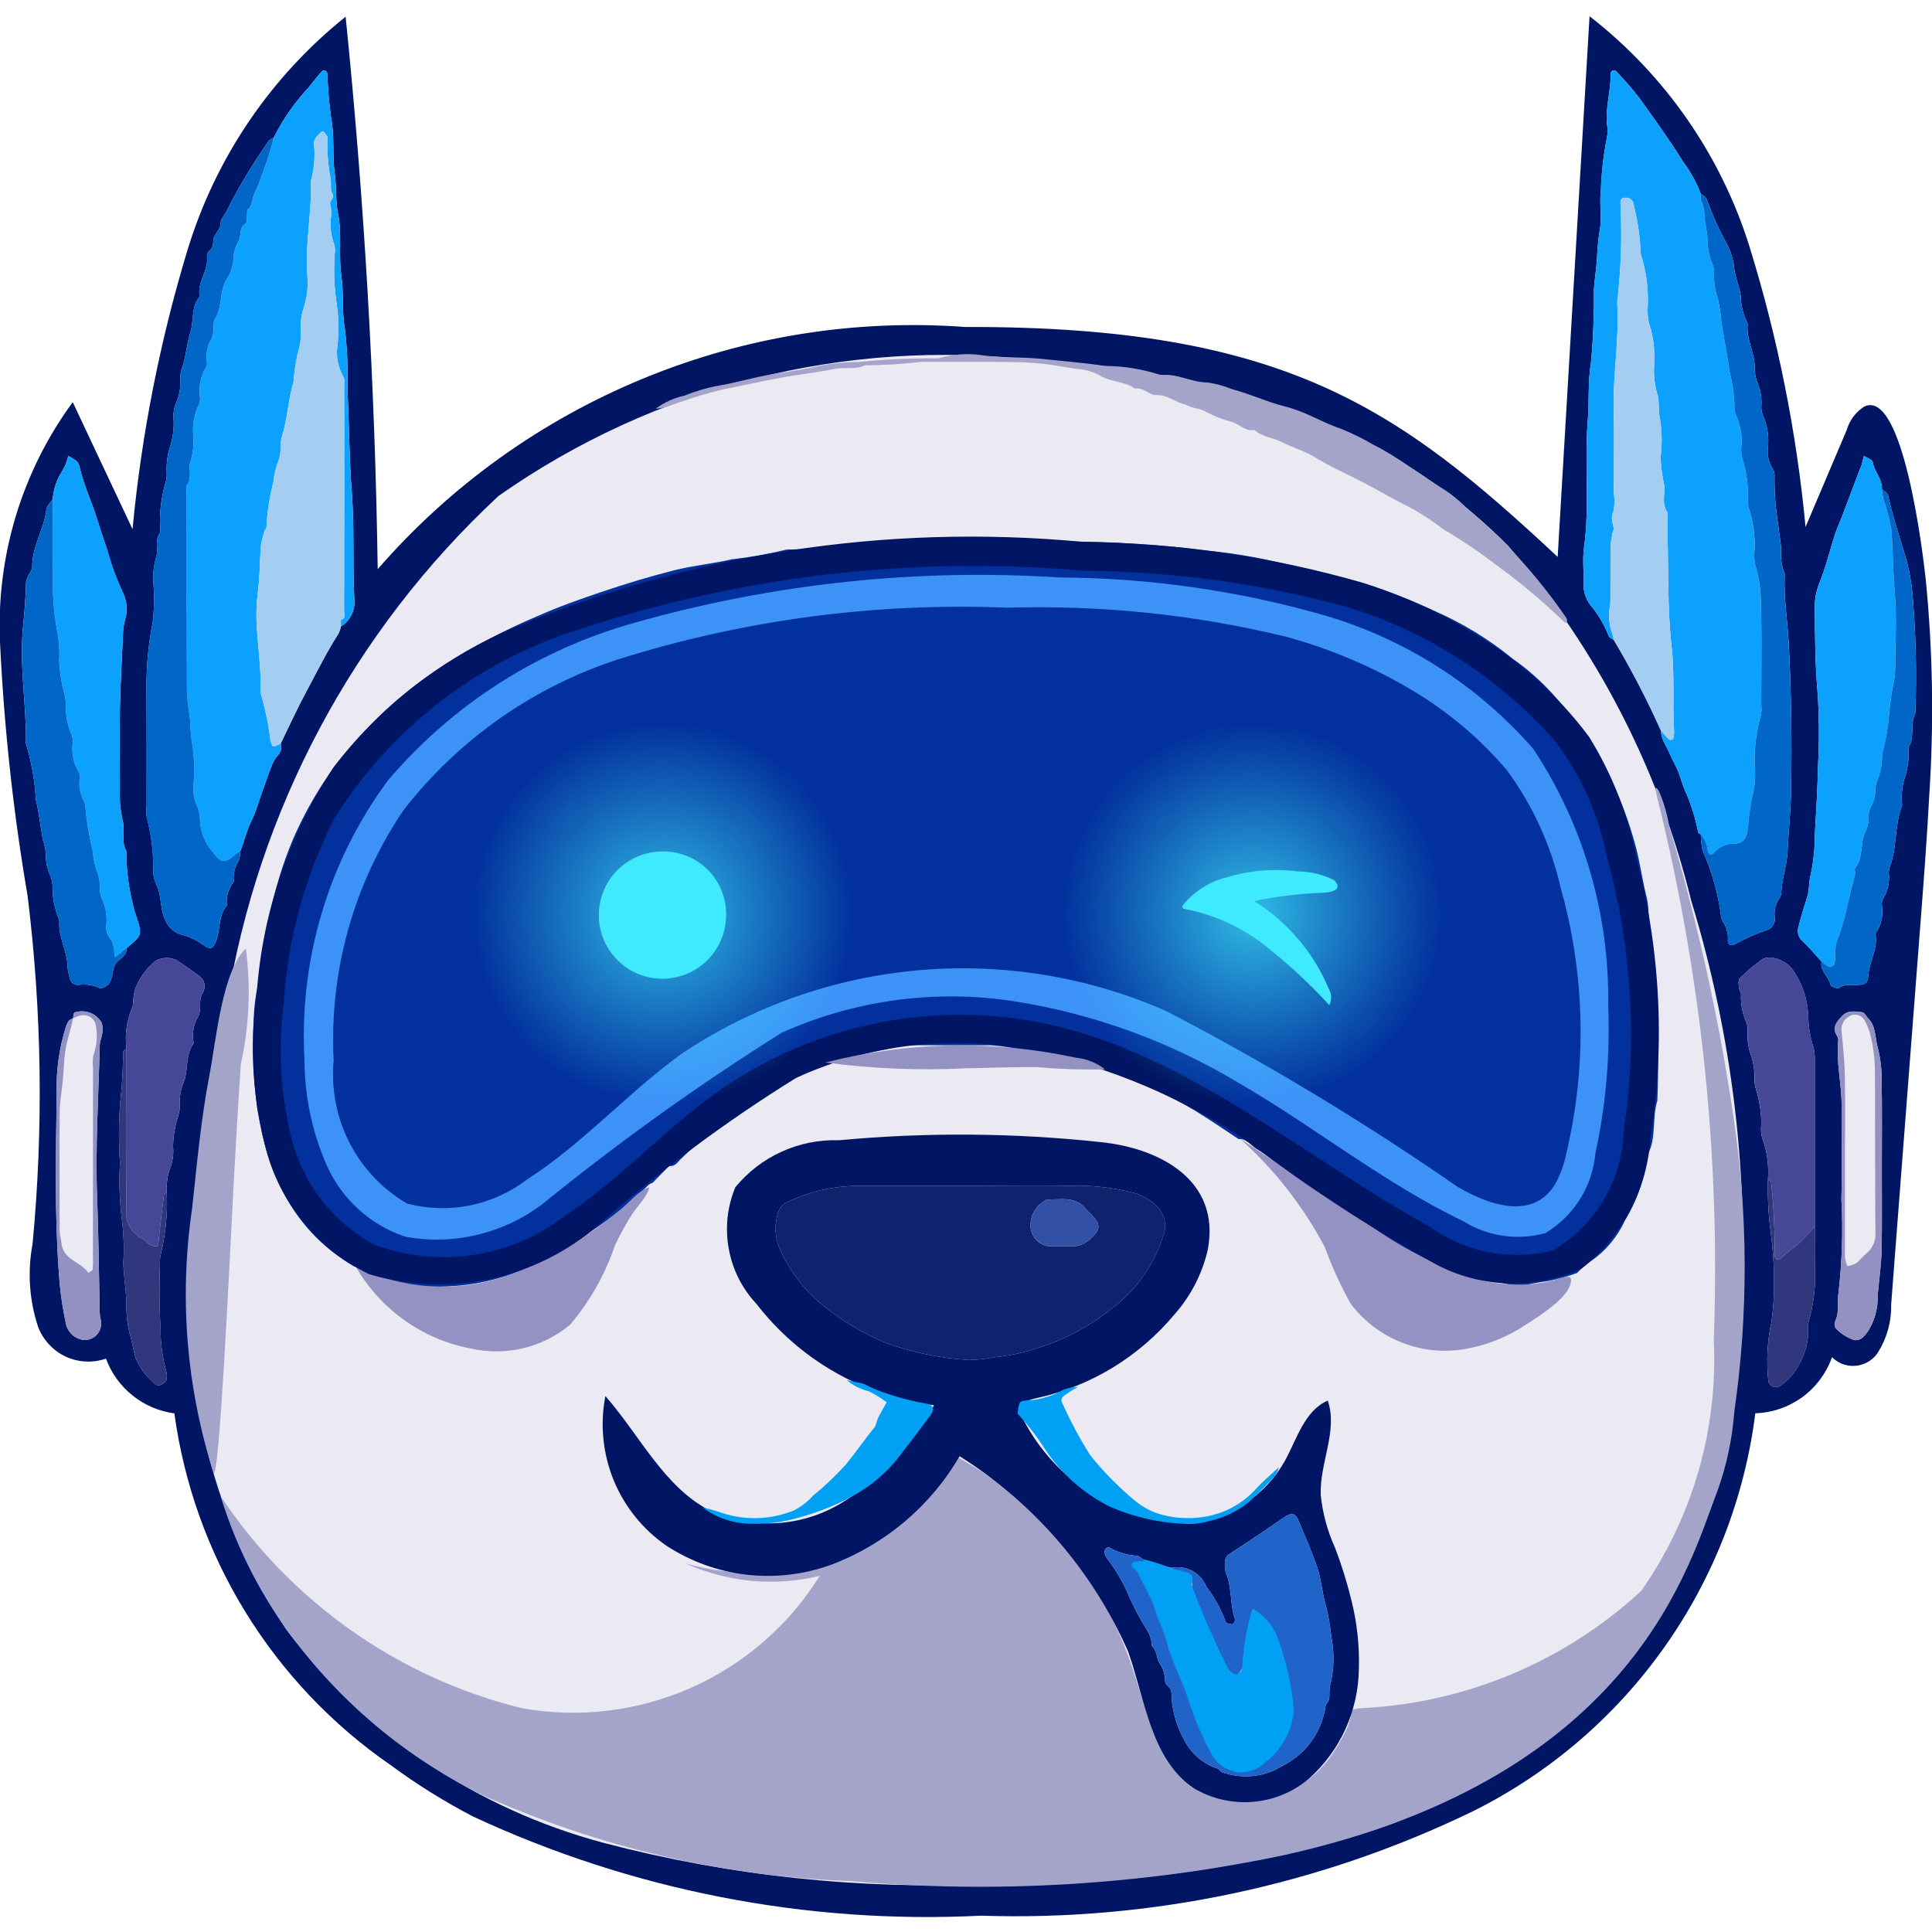 <svg width="20" height="20" viewBox="0 0 20 20" fill="none" xmlns="http://www.w3.org/2000/svg">
<g clip-path="url(#clip0_2584_4577)">
<path d="M1.812 12.321C1.808 12.243 1.818 12.165 1.841 12.09C1.874 12.013 1.886 11.929 1.878 11.846C1.88 11.746 1.896 11.646 1.926 11.551C1.94 11.509 1.948 11.466 1.949 11.422C1.942 11.344 1.955 11.265 1.986 11.193C2.038 11.065 2 10.915 2.087 10.796C2.089 10.792 2.088 10.785 2.087 10.779C2.072 10.696 2.086 10.61 2.126 10.536C2.181 10.453 2.13 10.359 2.181 10.276C2.198 10.249 2.205 10.217 2.199 10.185C2.194 10.154 2.177 10.126 2.152 10.106C2.076 10.05 2 9.996 1.921 9.944C1.887 9.926 1.849 9.917 1.81 9.917C1.771 9.918 1.733 9.928 1.7 9.947C1.609 10.021 1.538 10.116 1.493 10.225C1.479 10.272 1.471 10.321 1.469 10.37C1.47 10.387 1.467 10.403 1.462 10.419C1.403 10.553 1.382 10.701 1.401 10.846C1.389 10.856 1.368 10.866 1.368 10.877C1.364 11.045 1.358 11.212 1.338 11.381C1.321 11.592 1.319 11.804 1.334 12.015C1.322 12.23 1.331 12.445 1.361 12.658C1.375 12.789 1.377 12.92 1.368 13.051C1.373 13.179 1.394 13.307 1.399 13.435C1.396 13.547 1.408 13.659 1.434 13.768C1.458 13.847 1.47 13.929 1.491 14.008C1.535 14.119 1.608 14.215 1.703 14.287C1.729 14.312 1.806 14.275 1.811 14.235C1.816 14.212 1.816 14.189 1.811 14.167C1.769 14.017 1.749 13.862 1.749 13.706C1.737 13.49 1.735 13.272 1.744 13.055C1.742 13.021 1.744 12.987 1.752 12.954C1.782 12.831 1.802 12.705 1.81 12.578C1.817 12.493 1.818 12.407 1.812 12.321ZM18.696 12.664C18.696 12.099 18.695 11.533 18.695 10.968C18.698 10.906 18.689 10.845 18.668 10.787C18.642 10.697 18.629 10.603 18.628 10.509C18.622 10.332 18.561 10.161 18.455 10.02C18.387 9.938 18.231 9.884 18.159 9.931C18.076 9.989 17.998 10.054 17.927 10.126C17.91 10.143 17.915 10.187 17.918 10.218C17.92 10.244 17.942 10.271 17.939 10.296C17.935 10.391 17.953 10.485 17.992 10.572C18.003 10.597 18.009 10.625 18.008 10.652C18 10.747 18.014 10.843 18.047 10.932C18.07 11.007 18.08 11.085 18.078 11.163C18.078 11.191 18.081 11.219 18.088 11.246C18.127 11.367 18.147 11.494 18.148 11.622C18.141 11.667 18.144 11.713 18.155 11.757C18.206 11.893 18.226 12.039 18.215 12.184C18.211 12.364 18.22 12.545 18.244 12.724C18.263 12.868 18.274 13.013 18.277 13.159C18.282 13.327 18.273 13.495 18.249 13.662L18.244 13.677C18.208 13.861 18.199 14.049 18.218 14.234C18.218 14.249 18.221 14.263 18.229 14.275C18.236 14.287 18.246 14.297 18.259 14.304C18.271 14.311 18.285 14.314 18.299 14.314C18.314 14.313 18.328 14.309 18.34 14.301C18.424 14.244 18.493 14.165 18.539 14.074C18.602 13.962 18.633 13.835 18.628 13.707C18.624 13.69 18.624 13.672 18.628 13.655C18.682 13.479 18.705 13.294 18.697 13.11C18.693 12.962 18.696 12.813 18.696 12.664ZM18.619 9.29C18.586 9.395 18.552 9.499 18.526 9.605C18.519 9.63 18.52 9.656 18.527 9.68C18.534 9.705 18.549 9.727 18.568 9.743C18.639 9.808 18.699 9.883 18.764 9.954C18.746 10.052 18.84 10.109 18.857 10.196C18.86 10.212 18.928 10.235 18.943 10.225C19.006 10.178 19.074 10.199 19.14 10.194C19.218 10.188 19.238 10.173 19.244 10.093L18.619 9.29ZM3.979 5.89C3.965 5.927 4.027 5.963 4.058 5.936C4.111 5.892 4.159 5.843 4.203 5.79C4.438 5.505 4.702 5.245 4.991 5.014C5.172 4.864 5.365 4.728 5.566 4.606C5.802 4.465 6.044 4.336 6.292 4.219C6.494 4.124 6.706 4.058 6.912 3.978C7.089 3.911 7.27 3.857 7.454 3.816C7.763 3.743 8.073 3.676 8.389 3.633C8.495 3.618 8.601 3.613 8.707 3.602C8.84 3.588 8.971 3.564 9.103 3.545C9.137 3.541 9.171 3.539 9.205 3.539C9.765 3.539 10.326 3.53 10.886 3.545C11.043 3.538 11.199 3.557 11.35 3.601C11.389 3.609 11.43 3.61 11.469 3.605C11.609 3.611 11.748 3.632 11.884 3.666C12.025 3.697 12.17 3.713 12.312 3.742C12.497 3.78 12.679 3.827 12.863 3.872C13.101 3.931 13.33 4.017 13.56 4.096C13.785 4.18 14.004 4.282 14.214 4.399C14.532 4.565 14.835 4.76 15.12 4.98C15.425 5.217 15.704 5.484 15.955 5.778C15.966 5.789 15.98 5.798 15.996 5.803C16.02 5.813 16.046 5.819 16.071 5.827C16.079 5.807 16.084 5.785 16.086 5.764L19.516 10.041C19.514 10.097 19.502 10.152 19.481 10.204C19.458 10.252 19.447 10.304 19.45 10.357C19.453 10.411 19.469 10.462 19.497 10.507C19.549 10.606 19.579 10.715 19.582 10.827C19.604 11.155 19.613 11.483 19.622 11.812C19.628 12.035 19.628 12.258 19.622 12.481C19.614 12.804 19.605 13.128 19.583 13.451C19.571 13.617 19.52 13.779 19.433 13.921C19.408 13.969 19.369 14.009 19.322 14.036C19.274 14.063 19.221 14.076 19.166 14.073C19.093 14.079 19.019 14.07 18.95 14.046C18.872 14.007 18.835 14.031 18.796 14.122C18.757 14.221 18.702 14.313 18.632 14.394C18.586 14.443 18.53 14.483 18.468 14.51C18.407 14.537 18.34 14.552 18.272 14.552C18.143 14.557 18.142 14.557 18.112 14.686C18.065 14.88 18.03 15.078 17.972 15.27C17.876 15.613 17.749 15.947 17.59 16.267C17.471 16.502 17.336 16.728 17.186 16.944C17.039 17.152 16.865 17.337 16.712 17.539C16.648 17.603 16.581 17.663 16.511 17.72C16.331 17.901 16.137 18.067 15.932 18.219L15.51 18.512C15.48 18.526 15.452 18.543 15.424 18.561C15.309 18.639 15.189 18.708 15.065 18.768C14.857 18.853 14.653 18.95 14.442 19.029C14.376 19.068 14.304 19.095 14.229 19.109C14.136 19.107 14.089 19.213 13.996 19.184C13.908 19.229 13.813 19.259 13.715 19.275C13.575 19.323 13.432 19.361 13.287 19.388C13.152 19.417 13.016 19.442 12.882 19.472C12.765 19.505 12.645 19.524 12.523 19.528C12.501 19.527 12.479 19.531 12.458 19.54C12.338 19.585 12.209 19.605 12.081 19.597C12.024 19.593 11.968 19.597 11.912 19.607C11.79 19.643 11.663 19.663 11.535 19.666C11.41 19.652 11.284 19.654 11.159 19.671C11.06 19.688 10.96 19.697 10.86 19.7C10.76 19.707 10.661 19.73 10.561 19.732C10.184 19.735 9.807 19.733 9.429 19.733C9.395 19.733 9.353 19.745 9.328 19.73C9.236 19.675 9.135 19.722 9.046 19.695C8.948 19.671 8.847 19.66 8.747 19.665C8.661 19.664 8.575 19.665 8.489 19.664C8.411 19.666 8.333 19.657 8.258 19.635C8.152 19.6 8.039 19.586 7.927 19.594C7.854 19.598 7.782 19.589 7.713 19.568C7.612 19.532 7.505 19.517 7.399 19.525C7.364 19.53 7.325 19.506 7.288 19.5C7.209 19.471 7.126 19.457 7.042 19.457C7.015 19.46 6.987 19.454 6.962 19.442C6.832 19.379 6.678 19.399 6.553 19.322C6.456 19.343 6.383 19.264 6.299 19.257C6.113 19.242 5.96 19.127 5.777 19.111C5.733 19.027 5.627 19.072 5.572 19.014C5.511 18.951 5.399 18.999 5.352 18.91C5.069 18.818 4.802 18.685 4.557 18.516L4.089 18.212C3.82 18.014 3.566 17.796 3.331 17.559C3.037 17.255 2.781 16.917 2.567 16.553C2.343 16.166 2.168 15.752 2.046 15.322C1.999 15.191 1.965 15.055 1.944 14.917C1.936 14.813 1.878 14.717 1.875 14.608C1.874 14.57 1.826 14.553 1.781 14.552C1.701 14.55 1.624 14.529 1.554 14.491C1.484 14.454 1.423 14.4 1.378 14.335C1.334 14.272 1.297 14.204 1.267 14.133C1.221 14.033 1.201 14.015 1.106 14.048C1.009 14.078 0.906 14.08 0.809 14.053C0.679 14.024 0.632 13.922 0.581 13.825C0.513 13.671 0.477 13.505 0.475 13.337C0.412 12.689 0.452 12.038 0.443 11.389C0.443 11.204 0.463 11.019 0.504 10.839C0.52 10.763 0.499 10.681 0.539 10.607C0.558 10.573 0.559 10.529 0.58 10.498C0.612 10.444 0.623 10.379 0.609 10.317C0.59 10.191 0.565 10.065 0.537 9.94C0.475 9.668 0.422 9.395 0.367 9.122C0.348 8.911 0.307 8.703 0.247 8.501C0.237 8.468 0.233 8.434 0.236 8.401C0.229 8.272 0.209 8.145 0.177 8.021L3.979 5.89Z" fill="#EBE9F2"/>
<path d="M0.755 10.543C0.711 10.554 0.698 10.586 0.683 10.627C0.612 10.853 0.579 11.089 0.587 11.326C0.579 11.946 0.564 12.567 0.61 13.187C0.622 13.367 0.648 13.545 0.686 13.721C0.699 13.761 0.723 13.797 0.755 13.824C0.788 13.851 0.828 13.867 0.87 13.872C0.897 13.873 0.924 13.867 0.949 13.856C0.974 13.844 0.995 13.827 1.012 13.805C1.029 13.783 1.04 13.758 1.045 13.731C1.05 13.704 1.048 13.676 1.04 13.65C1.035 13.628 1.033 13.606 1.032 13.583C1.024 13.194 1.021 12.805 1.006 12.415C0.985 11.882 1.02 11.348 1.033 10.814C1.034 10.776 1.054 10.739 1.058 10.701C1.066 10.662 1.064 10.623 1.052 10.586C1.024 10.539 0.982 10.502 0.931 10.484C0.88 10.465 0.824 10.464 0.772 10.482C0.761 10.486 0.76 10.522 0.755 10.543L0.755 10.543ZM1.725 12.346C1.721 12.267 1.731 12.187 1.754 12.112C1.787 12.034 1.8 11.949 1.791 11.866C1.794 11.764 1.81 11.664 1.84 11.567C1.854 11.525 1.862 11.481 1.863 11.437C1.856 11.358 1.869 11.279 1.901 11.206C1.953 11.076 1.914 10.924 2.002 10.804C2.005 10.801 2.003 10.793 2.003 10.787C1.988 10.703 2.001 10.616 2.042 10.541C2.097 10.457 2.046 10.363 2.098 10.279C2.115 10.252 2.122 10.219 2.116 10.187C2.111 10.156 2.094 10.127 2.068 10.107C1.992 10.051 1.914 9.996 1.835 9.943C1.801 9.925 1.762 9.916 1.723 9.916C1.684 9.917 1.645 9.927 1.611 9.946C1.519 10.021 1.448 10.117 1.403 10.227C1.388 10.275 1.38 10.324 1.378 10.374C1.379 10.391 1.376 10.408 1.371 10.424C1.312 10.559 1.291 10.708 1.309 10.855C1.298 10.865 1.276 10.875 1.276 10.886C1.272 11.056 1.266 11.225 1.246 11.396C1.228 11.609 1.227 11.823 1.242 12.037C1.229 12.253 1.239 12.471 1.269 12.686C1.283 12.818 1.285 12.951 1.276 13.083C1.282 13.213 1.303 13.342 1.308 13.472C1.305 13.585 1.316 13.698 1.343 13.808C1.367 13.887 1.379 13.97 1.401 14.05C1.445 14.162 1.519 14.26 1.615 14.332C1.641 14.358 1.719 14.32 1.724 14.28C1.729 14.257 1.729 14.233 1.724 14.211C1.682 14.059 1.661 13.903 1.661 13.746C1.649 13.526 1.647 13.307 1.656 13.087C1.654 13.053 1.656 13.019 1.664 12.986C1.694 12.861 1.714 12.734 1.723 12.605C1.73 12.519 1.73 12.432 1.725 12.346ZM18.787 12.693C18.787 12.121 18.787 11.55 18.787 10.978C18.789 10.916 18.78 10.854 18.759 10.796C18.733 10.704 18.72 10.609 18.718 10.514C18.712 10.335 18.651 10.163 18.544 10.02C18.475 9.937 18.317 9.882 18.245 9.93C18.161 9.989 18.082 10.055 18.011 10.127C17.993 10.144 17.998 10.189 18.001 10.22C18.003 10.247 18.025 10.274 18.023 10.299C18.019 10.395 18.037 10.49 18.076 10.578C18.087 10.604 18.093 10.631 18.092 10.659C18.084 10.755 18.098 10.852 18.132 10.942C18.155 11.018 18.165 11.096 18.163 11.175C18.163 11.203 18.166 11.232 18.173 11.259C18.212 11.382 18.233 11.51 18.233 11.639C18.227 11.684 18.229 11.731 18.241 11.775C18.292 11.913 18.313 12.06 18.302 12.207C18.297 12.389 18.306 12.572 18.33 12.752C18.35 12.898 18.361 13.045 18.364 13.192C18.369 13.362 18.36 13.532 18.336 13.7L18.331 13.716C18.295 13.902 18.286 14.091 18.304 14.279C18.304 14.293 18.308 14.308 18.315 14.32C18.322 14.332 18.333 14.343 18.346 14.35C18.358 14.357 18.372 14.36 18.387 14.359C18.401 14.359 18.415 14.354 18.427 14.347C18.513 14.289 18.582 14.209 18.628 14.117C18.692 14.004 18.724 13.875 18.718 13.746C18.714 13.729 18.715 13.711 18.719 13.694C18.773 13.516 18.796 13.329 18.788 13.143C18.785 12.993 18.787 12.843 18.787 12.693ZM0.546 5.167C0.523 5.203 0.484 5.237 0.48 5.275C0.457 5.481 0.328 5.661 0.334 5.874C0.335 5.898 0.31 5.923 0.299 5.949C0.285 5.973 0.275 5.999 0.27 6.026C0.266 6.179 0.254 6.331 0.239 6.484C0.199 6.879 0.271 7.273 0.269 7.669C0.267 7.68 0.267 7.692 0.27 7.703C0.327 7.89 0.361 8.084 0.371 8.279C0.405 8.414 0.418 8.554 0.443 8.691C0.46 8.738 0.47 8.786 0.474 8.836C0.471 8.915 0.488 8.994 0.521 9.066C0.538 9.107 0.546 9.152 0.545 9.197C0.544 9.281 0.558 9.365 0.584 9.446C0.59 9.478 0.615 9.509 0.614 9.54C0.603 9.707 0.701 9.853 0.7 10.018C0.703 10.051 0.71 10.084 0.72 10.115C0.722 10.138 0.732 10.159 0.75 10.175C0.767 10.19 0.789 10.197 0.812 10.196C0.886 10.185 0.961 10.196 1.029 10.227C1.046 10.237 1.095 10.215 1.117 10.194C1.172 10.14 1.156 10.056 1.188 9.992C1.219 9.928 1.315 9.906 1.31 9.815C1.473 9.68 1.473 9.68 1.413 9.491C1.399 9.455 1.387 9.418 1.38 9.38C1.333 9.2 1.309 9.015 1.308 8.829C1.31 8.823 1.31 8.817 1.308 8.812C1.25 8.71 1.298 8.596 1.27 8.494C1.246 8.389 1.236 8.282 1.24 8.174C1.24 7.897 1.235 7.621 1.241 7.344C1.247 7.065 1.263 6.785 1.276 6.506C1.281 6.473 1.288 6.441 1.296 6.409C1.321 6.321 1.314 6.228 1.277 6.145C1.208 5.999 1.152 5.848 1.11 5.693C1.073 5.585 1.035 5.473 1.001 5.362C0.945 5.183 0.862 5.012 0.822 4.827C0.817 4.805 0.806 4.785 0.789 4.77C0.763 4.751 0.735 4.734 0.706 4.72C0.7 4.746 0.693 4.772 0.684 4.797C0.671 4.828 0.654 4.856 0.639 4.885C0.585 4.97 0.553 5.067 0.546 5.167ZM18.856 9.953C18.838 10.053 18.934 10.11 18.951 10.198C18.954 10.214 19.022 10.238 19.037 10.227C19.101 10.18 19.169 10.201 19.236 10.196C19.315 10.19 19.336 10.175 19.341 10.094C19.352 9.949 19.444 9.817 19.413 9.665C19.412 9.661 19.418 9.655 19.422 9.651C19.476 9.57 19.497 9.471 19.481 9.375C19.478 9.352 19.481 9.329 19.49 9.309C19.542 9.227 19.564 9.129 19.552 9.032C19.555 8.999 19.563 8.967 19.576 8.936C19.637 8.744 19.614 8.536 19.688 8.347C19.691 8.336 19.691 8.324 19.689 8.313C19.68 8.211 19.694 8.109 19.73 8.013C19.747 7.948 19.757 7.881 19.758 7.814C19.759 7.785 19.748 7.751 19.761 7.729C19.822 7.621 19.771 7.493 19.827 7.385C19.844 6.956 19.832 6.526 19.793 6.098C19.782 6.009 19.766 5.922 19.745 5.835C19.681 5.601 19.597 5.372 19.547 5.133C19.542 5.106 19.504 5.086 19.481 5.063C19.486 4.958 19.402 4.883 19.386 4.783C19.382 4.758 19.327 4.741 19.295 4.72C19.287 4.751 19.28 4.783 19.271 4.814C19.267 4.83 19.258 4.844 19.252 4.86C19.189 5.026 19.128 5.192 19.064 5.358C19.043 5.415 19.015 5.47 18.997 5.528C18.942 5.696 18.902 5.87 18.835 6.033C18.801 6.117 18.784 6.206 18.787 6.296C18.788 6.593 18.791 6.89 18.817 7.187C18.832 7.428 18.833 7.671 18.821 7.913C18.815 8.158 18.801 8.403 18.787 8.647C18.787 8.783 18.773 8.918 18.745 9.051C18.723 9.129 18.732 9.207 18.709 9.282C18.677 9.388 18.642 9.493 18.616 9.601C18.609 9.625 18.609 9.652 18.617 9.677C18.624 9.701 18.639 9.724 18.658 9.74C18.729 9.806 18.791 9.882 18.856 9.953ZM3.529 6.486C3.577 6.456 3.615 6.413 3.64 6.362C3.665 6.312 3.674 6.255 3.668 6.199C3.649 5.838 3.67 5.478 3.643 5.116C3.615 4.752 3.614 4.384 3.597 4.017C3.603 3.812 3.594 3.606 3.57 3.402C3.536 3.226 3.561 3.04 3.534 2.858C3.502 2.645 3.543 2.426 3.499 2.209C3.472 2.078 3.485 1.939 3.466 1.803C3.438 1.613 3.466 1.417 3.428 1.224C3.407 1.072 3.394 0.919 3.389 0.766C3.386 0.732 3.351 0.716 3.33 0.741C3.281 0.795 3.236 0.854 3.19 0.911C3.048 1.064 2.928 1.236 2.835 1.422C2.817 1.435 2.792 1.444 2.781 1.461C2.62 1.689 2.476 1.928 2.35 2.177C2.331 2.222 2.285 2.264 2.285 2.308C2.284 2.37 2.244 2.399 2.221 2.443C2.195 2.49 2.225 2.557 2.166 2.597C2.158 2.605 2.152 2.614 2.148 2.625C2.144 2.635 2.142 2.646 2.143 2.657C2.162 2.803 2.036 2.921 2.068 3.069C1.976 3.176 2.009 3.316 1.971 3.438C1.934 3.554 1.928 3.679 1.89 3.795C1.873 3.836 1.864 3.881 1.865 3.925C1.872 4.01 1.858 4.095 1.823 4.173C1.802 4.219 1.793 4.27 1.796 4.321C1.805 4.428 1.791 4.536 1.756 4.638C1.733 4.714 1.723 4.793 1.725 4.872C1.728 4.906 1.726 4.941 1.72 4.975C1.677 5.114 1.655 5.259 1.656 5.406C1.656 5.446 1.67 5.496 1.651 5.525C1.6 5.601 1.642 5.685 1.619 5.758C1.595 5.84 1.584 5.924 1.586 6.009C1.599 6.153 1.598 6.297 1.581 6.441C1.535 6.674 1.513 6.911 1.517 7.149C1.519 7.548 1.518 7.946 1.518 8.345C1.513 8.385 1.514 8.426 1.52 8.466C1.565 8.634 1.587 8.808 1.586 8.983C1.582 9.045 1.594 9.107 1.621 9.163C1.676 9.274 1.653 9.401 1.709 9.519C1.723 9.557 1.746 9.591 1.776 9.618C1.806 9.646 1.842 9.665 1.881 9.676C1.956 9.695 2.028 9.728 2.091 9.773C2.186 9.844 2.214 9.821 2.248 9.706C2.28 9.595 2.266 9.469 2.349 9.373C2.338 9.287 2.363 9.201 2.416 9.133C2.421 9.123 2.421 9.111 2.418 9.1C2.416 9.032 2.435 8.965 2.472 8.908C2.482 8.876 2.488 8.842 2.488 8.809C2.53 8.707 2.552 8.599 2.602 8.499C2.654 8.397 2.681 8.282 2.722 8.174C2.76 8.076 2.788 7.976 2.833 7.881C2.86 7.823 2.936 7.781 2.905 7.699C2.994 7.515 3.08 7.329 3.177 7.148C3.283 6.951 3.381 6.751 3.501 6.564C3.514 6.539 3.523 6.513 3.529 6.486ZM17.192 7.56C17.196 7.598 17.205 7.636 17.219 7.671C17.267 7.757 17.304 7.849 17.349 7.935C17.398 8.029 17.413 8.132 17.462 8.226C17.515 8.353 17.554 8.485 17.58 8.62C17.583 8.627 17.598 8.631 17.607 8.636C17.606 8.693 17.612 8.749 17.625 8.804C17.723 9.023 17.788 9.255 17.817 9.492C17.82 9.509 17.826 9.525 17.835 9.539C17.873 9.596 17.891 9.663 17.887 9.731C17.885 9.74 17.886 9.749 17.889 9.757C17.892 9.766 17.898 9.773 17.905 9.778C17.913 9.783 17.922 9.785 17.93 9.785C17.939 9.785 17.948 9.782 17.955 9.777C18.061 9.717 18.173 9.667 18.288 9.629C18.317 9.62 18.34 9.601 18.356 9.576C18.371 9.551 18.377 9.521 18.371 9.492C18.364 9.423 18.381 9.355 18.42 9.298C18.43 9.285 18.436 9.269 18.439 9.253C18.443 9.106 18.497 8.965 18.504 8.822C18.514 8.612 18.537 8.402 18.541 8.192C18.55 7.681 18.544 7.17 18.517 6.659C18.504 6.426 18.465 6.193 18.475 5.959C18.475 5.953 18.477 5.946 18.475 5.942C18.443 5.862 18.431 5.777 18.44 5.692C18.433 5.603 18.416 5.514 18.407 5.425C18.379 5.256 18.367 5.086 18.37 4.915C18.37 4.893 18.364 4.871 18.35 4.853C18.307 4.785 18.29 4.704 18.302 4.624C18.313 4.511 18.294 4.397 18.247 4.294C18.237 4.268 18.232 4.24 18.233 4.211C18.239 4.132 18.228 4.053 18.2 3.978C18.177 3.928 18.165 3.872 18.165 3.816C18.169 3.656 18.073 3.513 18.092 3.352C18.046 3.262 18.021 3.162 18.02 3.061C18.004 2.958 17.957 2.862 17.95 2.752C17.936 2.659 17.904 2.57 17.856 2.489C17.788 2.363 17.729 2.232 17.68 2.097C17.666 2.055 17.651 2.025 17.608 2.012C17.564 1.893 17.502 1.781 17.426 1.679C17.284 1.451 17.127 1.232 16.969 1.014C16.896 0.919 16.818 0.829 16.735 0.743C16.731 0.737 16.725 0.733 16.718 0.73C16.711 0.728 16.704 0.728 16.697 0.73C16.69 0.733 16.684 0.737 16.68 0.743C16.676 0.749 16.674 0.756 16.674 0.763C16.677 0.94 16.617 1.112 16.636 1.29C16.644 1.335 16.644 1.382 16.634 1.428C16.598 1.61 16.578 1.795 16.572 1.98C16.555 2.111 16.586 2.249 16.561 2.377C16.545 2.477 16.536 2.578 16.532 2.68C16.525 2.786 16.507 2.892 16.5 2.999C16.503 3.25 16.493 3.501 16.47 3.752C16.436 3.951 16.453 4.159 16.436 4.364C16.401 4.798 16.458 5.235 16.398 5.67C16.38 5.795 16.398 5.924 16.393 6.051C16.392 6.124 16.415 6.196 16.458 6.256C16.541 6.354 16.607 6.465 16.654 6.585C16.659 6.602 16.688 6.612 16.706 6.625C16.886 6.927 17.048 7.239 17.192 7.56ZM17.061 16.86C17.652 15.899 17.983 14.802 18.021 13.675C18.112 12.206 17.938 10.733 17.508 9.326C17.177 7.97 16.528 6.712 15.616 5.655C15.141 5.174 14.584 4.782 13.971 4.496C12.941 4.038 11.834 3.778 10.708 3.728C8.749 3.499 6.774 4 5.161 5.134C3.657 6.531 2.665 8.392 2.345 10.42C2.069 11.5 1.943 12.613 1.97 13.728C2 14.848 2.345 15.937 2.965 16.87C3.783 17.953 4.94 18.73 6.252 19.078C7.556 19.42 8.903 19.563 10.25 19.504C11.507 19.525 12.761 19.363 13.973 19.022C15.191 18.676 16.261 17.938 17.019 16.922L17.061 16.86ZM4.045 18.273C3.439 17.855 2.927 17.315 2.541 16.688C2.155 16.061 1.905 15.361 1.805 14.631C1.646 14.61 1.497 14.546 1.372 14.446C1.247 14.346 1.152 14.214 1.097 14.064C0.961 14.112 0.81 14.104 0.679 14.043C0.548 13.981 0.446 13.871 0.394 13.735C0.303 13.459 0.283 13.164 0.337 12.877C0.451 11.678 0.433 10.471 0.286 9.276C0.137 8.406 0.042 7.528 -8.85869e-05 6.646C-0.039 5.757 0.226 4.881 0.753 4.163L1.372 5.478C1.465 4.496 1.656 3.526 1.943 2.582C2.233 1.633 2.803 0.793 3.578 0.173C3.771 2.073 3.882 3.98 3.91 5.892C4.659 5.03 5.599 4.355 6.655 3.92C7.711 3.484 8.853 3.301 9.992 3.385C13.301 3.375 14.483 4.232 16.125 5.765L16.455 0.168C17.239 0.777 17.818 1.611 18.113 2.56C18.404 3.502 18.598 4.473 18.691 5.455L19.117 4.452C19.146 4.351 19.211 4.264 19.3 4.208C19.704 4.021 19.907 5.745 19.934 5.987C20.009 6.737 20.021 7.493 19.971 8.245C19.95 8.638 19.921 9.03 19.891 9.422L19.577 13.505C19.581 13.687 19.53 13.865 19.43 14.016C19.404 14.051 19.37 14.081 19.331 14.102C19.292 14.123 19.25 14.136 19.205 14.139C19.161 14.143 19.117 14.136 19.075 14.121C19.034 14.105 18.996 14.081 18.965 14.05C18.906 14.215 18.799 14.359 18.658 14.463C18.516 14.566 18.346 14.625 18.171 14.63C18.061 15.503 17.737 16.336 17.228 17.054C16.719 17.772 16.041 18.354 15.254 18.747C13.668 19.517 11.918 19.889 10.156 19.831C8.345 19.922 6.54 19.569 4.896 18.804C4.599 18.649 4.314 18.472 4.045 18.273ZM19.481 12.066C19.481 11.783 19.484 11.5 19.479 11.217C19.483 11.093 19.469 10.968 19.439 10.847C19.409 10.747 19.423 10.63 19.343 10.546C19.32 10.523 19.3 10.479 19.276 10.478C19.205 10.473 19.131 10.451 19.067 10.52C19.008 10.584 18.961 10.641 19.02 10.729C19.028 10.744 19.031 10.761 19.029 10.778C19.007 11.002 19.065 11.221 19.064 11.444C19.063 11.768 19.07 12.091 19.062 12.415C19.079 12.735 19.069 13.057 19.033 13.376C19.014 13.475 19.046 13.58 18.997 13.678C18.991 13.7 18.991 13.724 18.999 13.746C19.053 13.803 19.119 13.846 19.192 13.872C19.27 13.882 19.303 13.826 19.341 13.776C19.409 13.665 19.442 13.537 19.438 13.408C19.452 13.244 19.477 13.08 19.479 12.916C19.484 12.633 19.48 12.35 19.481 12.066Z" fill="#001664"/>
<path d="M2.882 16.747C2.622 16.358 2.42 15.934 2.283 15.486C3.009 16.582 4.121 17.366 5.397 17.682C5.99 17.79 6.601 17.716 7.152 17.473C7.703 17.228 8.168 16.825 8.486 16.313C8.022 16.426 7.533 16.381 7.098 16.185C7.624 16.335 8.185 16.31 8.695 16.112C9.206 15.915 9.638 15.557 9.926 15.092C10.757 15.557 11.388 16.309 11.702 17.207C11.871 17.697 11.982 18.277 12.429 18.54C12.671 18.652 12.946 18.672 13.202 18.595C13.458 18.517 13.676 18.349 13.816 18.121C14.106 17.674 13.894 17.715 14.068 17.684C15.155 17.638 16.191 17.207 16.99 16.469C17.522 15.71 17.786 14.796 17.741 13.87C17.78 12.824 17.736 11.776 17.612 10.736C17.549 10.214 17.466 9.695 17.363 9.179C17.311 8.921 17.255 8.664 17.193 8.408C17.178 8.347 17.162 8.286 17.148 8.224C17.134 8.164 17.13 8.123 17.172 8.187C17.224 8.306 17.26 8.43 17.28 8.557C17.574 9.546 17.797 10.555 17.947 11.576C18.096 12.582 18.099 13.604 17.954 14.611C17.933 14.891 17.875 15.167 17.78 15.431C17.498 16.152 16.949 18.391 13.294 19.204C11.82 19.514 10.309 19.605 8.808 19.473C7.492 19.426 6.198 19.124 4.997 18.584C4.144 18.166 3.416 17.533 2.882 16.747Z" fill="#A4A3CA"/>
<path d="M17.607 8.636C17.598 8.631 17.582 8.627 17.58 8.62C17.554 8.485 17.515 8.353 17.462 8.226C17.412 8.132 17.398 8.029 17.349 7.935C17.303 7.849 17.267 7.757 17.219 7.671C17.205 7.636 17.196 7.598 17.192 7.56C17.22 7.593 17.247 7.627 17.278 7.657C17.285 7.659 17.293 7.659 17.3 7.658C17.308 7.657 17.314 7.654 17.32 7.649C17.328 7.622 17.331 7.594 17.33 7.566C17.314 7.275 17.337 6.985 17.304 6.692C17.261 6.312 17.273 5.926 17.262 5.542C17.26 5.49 17.261 5.438 17.261 5.386C17.261 5.357 17.272 5.321 17.259 5.301C17.198 5.21 17.239 5.11 17.227 5.015C17.205 4.922 17.193 4.827 17.19 4.731C17.207 4.599 17.205 4.466 17.184 4.335C17.162 4.243 17.182 4.15 17.153 4.068C17.129 3.98 17.119 3.89 17.122 3.799C17.133 3.669 17.122 3.538 17.09 3.411C17.067 3.348 17.055 3.281 17.055 3.214C17.069 3.016 17.045 2.817 16.984 2.629C16.978 2.46 16.955 2.293 16.914 2.13C16.914 2.118 16.912 2.107 16.908 2.096C16.903 2.086 16.896 2.076 16.888 2.068C16.88 2.06 16.869 2.054 16.859 2.051C16.848 2.047 16.836 2.046 16.825 2.047C16.757 2.047 16.778 2.099 16.776 2.135C16.792 2.467 16.78 2.799 16.741 3.129C16.766 3.491 16.698 3.849 16.705 4.21C16.712 4.51 16.706 4.811 16.706 5.111C16.717 5.174 16.715 5.238 16.701 5.299C16.669 5.366 16.697 5.415 16.706 5.471C16.707 5.481 16.699 5.492 16.697 5.503C16.685 5.552 16.677 5.602 16.673 5.652C16.67 5.848 16.673 6.044 16.671 6.241C16.653 6.325 16.653 6.412 16.671 6.497C16.685 6.539 16.697 6.581 16.706 6.625C16.688 6.612 16.658 6.602 16.654 6.585C16.607 6.465 16.54 6.354 16.458 6.256C16.414 6.196 16.392 6.124 16.393 6.051C16.398 5.924 16.38 5.795 16.397 5.67C16.458 5.235 16.401 4.798 16.436 4.364C16.452 4.159 16.436 3.951 16.47 3.752C16.493 3.501 16.503 3.25 16.499 2.999C16.507 2.892 16.525 2.786 16.532 2.68C16.535 2.578 16.545 2.477 16.561 2.377C16.586 2.249 16.554 2.111 16.571 1.98C16.577 1.795 16.598 1.61 16.634 1.428C16.643 1.382 16.644 1.336 16.636 1.29C16.616 1.112 16.676 0.94 16.674 0.763C16.674 0.756 16.676 0.749 16.68 0.743C16.684 0.737 16.69 0.733 16.697 0.73C16.704 0.728 16.711 0.728 16.718 0.73C16.725 0.733 16.731 0.737 16.735 0.743C16.818 0.829 16.896 0.919 16.969 1.014C17.127 1.232 17.284 1.451 17.425 1.679C17.502 1.781 17.563 1.893 17.608 2.012C17.608 2.035 17.599 2.064 17.61 2.08C17.637 2.136 17.649 2.199 17.644 2.261C17.658 2.326 17.668 2.392 17.675 2.458C17.674 2.554 17.691 2.649 17.727 2.737C17.739 2.763 17.745 2.79 17.745 2.818C17.739 2.914 17.752 3.01 17.784 3.101C17.801 3.177 17.813 3.255 17.819 3.333C17.846 3.503 17.88 3.673 17.904 3.844C17.933 3.958 17.95 4.074 17.956 4.191C17.951 4.225 17.955 4.259 17.968 4.291C18.018 4.399 18.037 4.519 18.025 4.638C18.023 4.672 18.026 4.706 18.034 4.739C18.075 4.867 18.096 5.001 18.094 5.136C18.089 5.176 18.092 5.216 18.101 5.255C18.147 5.394 18.169 5.54 18.163 5.686C18.157 5.737 18.158 5.79 18.168 5.84C18.206 5.969 18.226 6.102 18.229 6.236C18.239 6.588 18.232 6.94 18.232 7.292C18.236 7.326 18.235 7.361 18.23 7.395C18.182 7.563 18.16 7.737 18.163 7.911C18.172 7.992 18.171 8.073 18.159 8.153C18.127 8.289 18.105 8.427 18.095 8.566C18.084 8.672 18.053 8.733 17.949 8.734C17.91 8.733 17.871 8.741 17.834 8.758C17.798 8.774 17.767 8.798 17.741 8.829C17.718 8.854 17.689 8.85 17.679 8.81C17.674 8.746 17.648 8.685 17.607 8.636Z" fill="#0CA1FC"/>
<path d="M2.835 1.422C2.928 1.236 3.048 1.064 3.19 0.911C3.236 0.854 3.281 0.795 3.329 0.741C3.351 0.716 3.386 0.732 3.389 0.766C3.394 0.919 3.407 1.072 3.428 1.224C3.465 1.417 3.438 1.613 3.466 1.803C3.485 1.939 3.472 2.078 3.499 2.209C3.543 2.426 3.502 2.645 3.534 2.858C3.561 3.04 3.536 3.226 3.57 3.402C3.594 3.606 3.603 3.812 3.597 4.017C3.614 4.384 3.615 4.752 3.643 5.116C3.67 5.478 3.649 5.838 3.668 6.199C3.674 6.255 3.665 6.312 3.64 6.362C3.615 6.413 3.577 6.456 3.529 6.486L3.529 6.416C3.59 6.4 3.562 6.35 3.562 6.316C3.564 5.544 3.564 4.772 3.563 4C3.563 3.966 3.571 3.923 3.554 3.9C3.497 3.801 3.476 3.685 3.494 3.572C3.508 3.435 3.505 3.296 3.487 3.158C3.46 2.984 3.452 2.807 3.465 2.63C3.47 2.597 3.468 2.562 3.459 2.529C3.427 2.444 3.415 2.353 3.424 2.262C3.431 2.217 3.43 2.17 3.421 2.125C3.401 2.076 3.47 2.052 3.438 2C3.417 1.965 3.429 1.911 3.424 1.866C3.397 1.721 3.385 1.574 3.389 1.426C3.389 1.415 3.385 1.404 3.377 1.396C3.36 1.379 3.348 1.339 3.314 1.377C3.283 1.41 3.248 1.436 3.25 1.492C3.264 1.622 3.252 1.754 3.217 1.88C3.23 2.2 3.156 2.518 3.182 2.839C3.182 2.844 3.181 2.85 3.182 2.856C3.192 2.969 3.178 3.083 3.142 3.191C3.123 3.249 3.113 3.31 3.112 3.372C3.122 3.474 3.11 3.576 3.078 3.673C3.059 3.766 3.045 3.861 3.038 3.955C2.983 4.138 2.977 4.328 2.922 4.509C2.912 4.541 2.906 4.574 2.905 4.608C2.908 4.675 2.896 4.743 2.87 4.805C2.85 4.863 2.837 4.923 2.831 4.984C2.791 5.141 2.766 5.302 2.758 5.464C2.759 5.473 2.743 5.482 2.74 5.493C2.72 5.55 2.706 5.61 2.698 5.67C2.691 5.834 2.687 5.998 2.666 6.162C2.624 6.493 2.711 6.823 2.696 7.156C2.695 7.161 2.695 7.167 2.697 7.173C2.745 7.332 2.779 7.496 2.799 7.661C2.821 7.739 2.815 7.74 2.905 7.699C2.936 7.781 2.86 7.823 2.832 7.881C2.788 7.976 2.76 8.076 2.722 8.174C2.681 8.282 2.653 8.397 2.602 8.499C2.552 8.599 2.53 8.707 2.488 8.809C2.469 8.82 2.451 8.833 2.433 8.847C2.327 8.942 2.285 8.937 2.197 8.814C2.116 8.72 2.071 8.601 2.07 8.478C2.07 8.428 2.058 8.378 2.035 8.334C2.008 8.271 1.997 8.203 2.002 8.135C2.015 8.003 2.013 7.87 1.995 7.738C1.979 7.644 1.97 7.548 1.968 7.452C1.957 7.352 1.935 7.251 1.935 7.151C1.932 6.475 1.933 5.799 1.933 5.122C1.933 5.088 1.92 5.043 1.937 5.02C1.992 4.945 1.949 4.862 1.97 4.787C1.995 4.706 2.006 4.621 2.003 4.537C1.988 4.418 2.007 4.298 2.058 4.19C2.068 4.169 2.072 4.147 2.071 4.124C2.053 4.011 2.075 3.895 2.135 3.797C2.147 3.782 2.142 3.752 2.141 3.73C2.132 3.65 2.15 3.57 2.192 3.502C2.204 3.471 2.211 3.438 2.211 3.404C2.215 3.371 2.207 3.33 2.224 3.305C2.308 3.179 2.266 3.018 2.347 2.891C2.383 2.835 2.406 2.771 2.415 2.705C2.413 2.637 2.43 2.57 2.463 2.511C2.507 2.451 2.464 2.358 2.546 2.313C2.558 2.306 2.555 2.271 2.557 2.249C2.561 2.221 2.552 2.18 2.567 2.167C2.62 2.119 2.608 2.047 2.637 2.001C2.664 1.941 2.688 1.88 2.709 1.818C2.76 1.689 2.802 1.557 2.835 1.422Z" fill="#0CA1FC"/>
<path d="M18.856 9.953C18.791 9.882 18.729 9.806 18.658 9.74C18.639 9.724 18.624 9.702 18.617 9.677C18.609 9.652 18.609 9.626 18.616 9.601C18.642 9.493 18.677 9.388 18.709 9.282C18.732 9.207 18.723 9.129 18.745 9.051C18.773 8.918 18.787 8.783 18.787 8.647C18.801 8.403 18.815 8.158 18.82 7.913C18.833 7.671 18.832 7.428 18.817 7.187C18.79 6.89 18.788 6.593 18.787 6.296C18.784 6.206 18.801 6.117 18.835 6.033C18.902 5.87 18.942 5.696 18.997 5.528C19.015 5.47 19.043 5.415 19.064 5.358C19.127 5.192 19.189 5.026 19.252 4.86C19.258 4.844 19.267 4.83 19.271 4.814C19.28 4.783 19.287 4.751 19.295 4.72C19.327 4.741 19.382 4.758 19.386 4.783C19.402 4.883 19.486 4.958 19.481 5.063C19.484 5.097 19.489 5.13 19.495 5.163C19.534 5.273 19.562 5.385 19.581 5.5C19.596 5.71 19.595 5.92 19.614 6.131C19.637 6.389 19.62 6.65 19.619 6.91C19.619 6.95 19.616 6.989 19.61 7.029C19.583 7.154 19.565 7.281 19.554 7.409C19.545 7.515 19.528 7.621 19.504 7.724C19.499 7.757 19.479 7.79 19.483 7.821C19.483 7.905 19.468 7.989 19.437 8.068C19.425 8.099 19.417 8.131 19.413 8.164C19.415 8.226 19.401 8.288 19.372 8.343C19.356 8.372 19.346 8.404 19.344 8.437C19.348 8.499 19.335 8.561 19.307 8.617C19.254 8.735 19.291 8.876 19.205 8.985C19.194 9 19.207 9.031 19.203 9.053C19.194 9.097 19.181 9.139 19.17 9.182C19.158 9.23 19.146 9.279 19.134 9.327C19.11 9.446 19.079 9.564 19.04 9.679C19.009 9.745 18.993 9.818 18.995 9.891C18.998 9.938 19.003 9.995 18.95 10.008C18.925 10.014 18.888 9.973 18.856 9.953Z" fill="#0CA1FC"/>
<path d="M2.835 1.422C2.802 1.557 2.76 1.689 2.709 1.817C2.688 1.88 2.664 1.941 2.636 2.001C2.608 2.047 2.62 2.119 2.567 2.167C2.552 2.18 2.561 2.221 2.557 2.249C2.554 2.271 2.557 2.306 2.545 2.313C2.464 2.358 2.507 2.451 2.462 2.511C2.43 2.57 2.413 2.637 2.415 2.705C2.406 2.771 2.383 2.835 2.347 2.891C2.266 3.018 2.308 3.179 2.224 3.305C2.207 3.33 2.215 3.371 2.21 3.404C2.21 3.438 2.204 3.471 2.192 3.502C2.15 3.57 2.132 3.65 2.141 3.73C2.142 3.752 2.147 3.782 2.135 3.797C2.075 3.895 2.053 4.011 2.071 4.124C2.072 4.147 2.068 4.169 2.058 4.19C2.007 4.298 1.988 4.418 2.003 4.537C2.006 4.621 1.995 4.706 1.97 4.787C1.949 4.862 1.992 4.945 1.937 5.02C1.92 5.043 1.933 5.088 1.933 5.122C1.933 5.799 1.932 6.475 1.935 7.151C1.935 7.251 1.957 7.352 1.968 7.452C1.97 7.548 1.979 7.643 1.995 7.738C2.013 7.87 2.015 8.003 2.002 8.135C1.997 8.203 2.008 8.271 2.035 8.334C2.058 8.378 2.07 8.428 2.07 8.478C2.071 8.601 2.116 8.72 2.197 8.813C2.285 8.937 2.327 8.942 2.433 8.847C2.451 8.833 2.469 8.82 2.488 8.809C2.487 8.842 2.482 8.876 2.472 8.908C2.435 8.964 2.416 9.032 2.418 9.1C2.421 9.111 2.42 9.123 2.416 9.133C2.362 9.201 2.338 9.287 2.348 9.373C2.265 9.469 2.28 9.595 2.247 9.706C2.214 9.821 2.185 9.844 2.091 9.773C2.027 9.728 1.956 9.695 1.881 9.676C1.841 9.665 1.805 9.646 1.776 9.618C1.746 9.591 1.723 9.557 1.709 9.519C1.653 9.402 1.676 9.274 1.621 9.163C1.594 9.107 1.582 9.045 1.586 8.983C1.587 8.808 1.564 8.634 1.519 8.466C1.514 8.426 1.513 8.385 1.517 8.345C1.517 7.946 1.519 7.548 1.517 7.149C1.513 6.912 1.534 6.674 1.581 6.441C1.597 6.297 1.599 6.153 1.586 6.009C1.583 5.924 1.594 5.84 1.618 5.758C1.641 5.685 1.6 5.601 1.651 5.525C1.67 5.497 1.656 5.446 1.656 5.406C1.655 5.26 1.677 5.114 1.72 4.975C1.726 4.941 1.728 4.906 1.725 4.872C1.723 4.793 1.733 4.714 1.756 4.638C1.791 4.537 1.805 4.428 1.796 4.321C1.793 4.27 1.802 4.219 1.823 4.173C1.858 4.095 1.872 4.01 1.865 3.925C1.864 3.881 1.873 3.836 1.89 3.795C1.928 3.679 1.934 3.554 1.971 3.438C2.009 3.316 1.976 3.176 2.067 3.069C2.036 2.921 2.162 2.803 2.143 2.657C2.142 2.646 2.144 2.635 2.147 2.625C2.151 2.614 2.158 2.605 2.166 2.598C2.225 2.558 2.195 2.49 2.22 2.443C2.244 2.399 2.284 2.37 2.285 2.308C2.285 2.264 2.331 2.222 2.35 2.177C2.476 1.928 2.62 1.689 2.781 1.461C2.791 1.444 2.816 1.435 2.835 1.422Z" fill="#0066C8"/>
<path d="M17.607 8.636C17.649 8.685 17.674 8.746 17.679 8.81C17.689 8.85 17.719 8.854 17.741 8.829C17.767 8.798 17.799 8.774 17.835 8.758C17.871 8.741 17.91 8.733 17.95 8.734C18.053 8.733 18.084 8.672 18.095 8.566C18.105 8.427 18.127 8.288 18.159 8.153C18.171 8.073 18.172 7.992 18.163 7.911C18.16 7.737 18.183 7.563 18.23 7.395C18.236 7.361 18.236 7.326 18.232 7.292C18.232 6.94 18.239 6.588 18.229 6.236C18.227 6.102 18.206 5.969 18.168 5.84C18.158 5.789 18.157 5.737 18.164 5.686C18.169 5.54 18.148 5.394 18.101 5.255C18.092 5.216 18.09 5.176 18.094 5.136C18.096 5.001 18.075 4.867 18.034 4.739C18.026 4.706 18.023 4.672 18.025 4.638C18.038 4.519 18.018 4.399 17.968 4.291C17.955 4.259 17.951 4.225 17.956 4.191C17.95 4.074 17.933 3.958 17.904 3.844C17.88 3.673 17.846 3.503 17.819 3.333C17.813 3.255 17.802 3.177 17.785 3.101C17.752 3.01 17.739 2.914 17.745 2.818C17.745 2.79 17.739 2.762 17.727 2.737C17.691 2.649 17.674 2.554 17.675 2.458C17.668 2.392 17.658 2.326 17.644 2.261C17.649 2.199 17.637 2.136 17.61 2.08C17.6 2.064 17.608 2.035 17.608 2.012C17.651 2.025 17.665 2.055 17.679 2.097C17.729 2.232 17.788 2.363 17.856 2.489C17.904 2.57 17.936 2.659 17.949 2.752C17.957 2.862 18.004 2.958 18.019 3.061C18.021 3.162 18.046 3.262 18.092 3.352C18.072 3.513 18.169 3.656 18.165 3.816C18.164 3.872 18.176 3.928 18.2 3.978C18.228 4.053 18.239 4.132 18.233 4.211C18.232 4.24 18.236 4.268 18.247 4.294C18.294 4.397 18.313 4.511 18.302 4.624C18.29 4.704 18.307 4.785 18.35 4.853C18.363 4.871 18.37 4.893 18.37 4.915C18.366 5.086 18.379 5.256 18.406 5.425C18.416 5.514 18.433 5.603 18.439 5.692C18.431 5.777 18.443 5.862 18.474 5.942C18.477 5.946 18.475 5.953 18.475 5.959C18.465 6.193 18.504 6.426 18.516 6.659C18.544 7.17 18.55 7.681 18.541 8.192C18.537 8.402 18.514 8.612 18.504 8.822C18.497 8.965 18.443 9.106 18.439 9.253C18.436 9.269 18.429 9.285 18.42 9.298C18.381 9.355 18.364 9.423 18.371 9.492C18.376 9.521 18.371 9.551 18.356 9.576C18.34 9.601 18.317 9.62 18.288 9.629C18.173 9.667 18.061 9.717 17.955 9.777C17.948 9.782 17.939 9.785 17.93 9.785C17.922 9.785 17.913 9.783 17.905 9.778C17.898 9.773 17.892 9.766 17.889 9.757C17.886 9.749 17.885 9.74 17.887 9.731C17.891 9.663 17.873 9.596 17.835 9.539C17.826 9.525 17.82 9.509 17.817 9.492C17.788 9.255 17.723 9.023 17.625 8.804C17.612 8.749 17.606 8.693 17.607 8.636Z" fill="#0066C8"/>
<path d="M0.546 5.167C0.554 5.067 0.585 4.97 0.639 4.885C0.654 4.856 0.671 4.828 0.684 4.797C0.693 4.772 0.7 4.746 0.706 4.72C0.735 4.734 0.763 4.751 0.789 4.77C0.806 4.785 0.817 4.805 0.822 4.827C0.862 5.012 0.945 5.183 1.001 5.362C1.035 5.473 1.073 5.585 1.11 5.693C1.153 5.848 1.209 5.999 1.277 6.145C1.314 6.228 1.321 6.321 1.296 6.409C1.288 6.441 1.281 6.473 1.276 6.506C1.263 6.785 1.247 7.065 1.241 7.344C1.236 7.621 1.24 7.897 1.241 8.174C1.236 8.282 1.246 8.389 1.27 8.494C1.298 8.596 1.25 8.71 1.308 8.812C1.31 8.817 1.31 8.823 1.309 8.829C1.309 9.015 1.333 9.2 1.38 9.38C1.388 9.418 1.399 9.455 1.413 9.491C1.473 9.68 1.473 9.68 1.31 9.815L1.191 9.91C1.184 9.863 1.179 9.816 1.169 9.77C1.162 9.748 1.15 9.728 1.136 9.711C1.106 9.669 1.094 9.617 1.102 9.566C1.109 9.481 1.095 9.396 1.061 9.318C1.042 9.278 1.032 9.234 1.033 9.189C1.035 9.127 1.023 9.065 0.999 9.009C0.978 8.939 0.964 8.868 0.958 8.795C0.921 8.644 0.895 8.49 0.882 8.334C0.879 8.312 0.871 8.291 0.858 8.273C0.83 8.211 0.818 8.143 0.823 8.076C0.824 8.048 0.83 8.011 0.815 7.993C0.759 7.899 0.738 7.789 0.754 7.682C0.755 7.654 0.75 7.626 0.739 7.6C0.696 7.502 0.677 7.395 0.684 7.288C0.681 7.249 0.674 7.211 0.664 7.173C0.635 7.065 0.618 6.954 0.613 6.842C0.619 6.729 0.61 6.616 0.587 6.505C0.558 6.337 0.545 6.168 0.548 5.998C0.542 5.721 0.546 5.444 0.546 5.167Z" fill="#0CA1FC"/>
<path d="M16.706 6.625C16.697 6.581 16.685 6.539 16.671 6.497C16.653 6.412 16.653 6.325 16.671 6.24C16.673 6.044 16.67 5.848 16.673 5.651C16.677 5.601 16.685 5.552 16.697 5.503C16.699 5.492 16.707 5.481 16.706 5.471C16.697 5.415 16.67 5.366 16.701 5.299C16.715 5.237 16.717 5.173 16.706 5.111C16.707 4.811 16.712 4.51 16.705 4.21C16.698 3.849 16.767 3.49 16.741 3.129C16.78 2.799 16.792 2.466 16.776 2.135C16.778 2.099 16.757 2.047 16.825 2.047C16.836 2.046 16.848 2.047 16.859 2.051C16.87 2.054 16.88 2.06 16.888 2.068C16.897 2.076 16.903 2.085 16.908 2.096C16.912 2.107 16.914 2.118 16.914 2.13C16.955 2.293 16.979 2.46 16.985 2.628C17.046 2.817 17.07 3.016 17.055 3.214C17.056 3.281 17.067 3.347 17.09 3.411C17.122 3.537 17.134 3.669 17.123 3.799C17.119 3.89 17.129 3.98 17.153 4.067C17.182 4.15 17.163 4.243 17.184 4.334C17.205 4.466 17.207 4.599 17.19 4.731C17.193 4.827 17.205 4.922 17.227 5.015C17.239 5.11 17.198 5.209 17.259 5.301C17.272 5.321 17.261 5.357 17.261 5.386C17.262 5.438 17.26 5.49 17.262 5.542C17.273 5.925 17.261 6.312 17.304 6.691C17.337 6.984 17.314 7.275 17.33 7.565C17.332 7.594 17.328 7.622 17.321 7.649C17.315 7.653 17.308 7.656 17.3 7.658C17.293 7.659 17.286 7.659 17.278 7.657C17.247 7.627 17.221 7.593 17.192 7.56C17.048 7.239 16.886 6.927 16.706 6.625Z" fill="#A3CEF2"/>
<path d="M0.546 5.167C0.546 5.444 0.542 5.721 0.548 5.998C0.545 6.168 0.558 6.337 0.587 6.505C0.61 6.616 0.619 6.729 0.613 6.842C0.618 6.954 0.635 7.065 0.664 7.173C0.674 7.211 0.681 7.249 0.684 7.288C0.677 7.395 0.696 7.502 0.739 7.6C0.75 7.626 0.755 7.654 0.754 7.682C0.738 7.789 0.759 7.899 0.815 7.993C0.83 8.011 0.824 8.048 0.823 8.076C0.818 8.143 0.83 8.211 0.858 8.273C0.871 8.291 0.879 8.312 0.882 8.334C0.895 8.49 0.92 8.644 0.958 8.795C0.964 8.868 0.977 8.939 0.999 9.009C1.023 9.065 1.035 9.127 1.032 9.189C1.032 9.234 1.042 9.278 1.061 9.318C1.095 9.396 1.109 9.481 1.102 9.566C1.093 9.617 1.106 9.669 1.136 9.711C1.15 9.728 1.161 9.748 1.169 9.77C1.179 9.816 1.184 9.863 1.191 9.91L1.31 9.815C1.315 9.906 1.219 9.928 1.188 9.992C1.156 10.056 1.173 10.14 1.117 10.194C1.095 10.215 1.046 10.237 1.029 10.227C0.961 10.196 0.886 10.185 0.812 10.196C0.789 10.197 0.767 10.19 0.75 10.174C0.732 10.159 0.722 10.138 0.72 10.115C0.71 10.083 0.703 10.051 0.7 10.018C0.701 9.853 0.603 9.707 0.614 9.54C0.616 9.509 0.59 9.478 0.584 9.446C0.558 9.365 0.545 9.281 0.545 9.197C0.546 9.152 0.538 9.107 0.521 9.066C0.488 8.994 0.472 8.915 0.474 8.836C0.47 8.787 0.46 8.738 0.443 8.691C0.419 8.554 0.405 8.414 0.371 8.279C0.361 8.084 0.327 7.89 0.27 7.703C0.268 7.692 0.267 7.68 0.269 7.669C0.271 7.273 0.199 6.879 0.239 6.484C0.255 6.331 0.266 6.179 0.271 6.026C0.275 5.999 0.285 5.973 0.299 5.949C0.31 5.923 0.335 5.898 0.335 5.874C0.328 5.661 0.457 5.481 0.48 5.275C0.485 5.237 0.523 5.203 0.546 5.167Z" fill="#0066C8"/>
<path d="M16.221 6.451C16.211 6.446 16.198 6.445 16.191 6.437C15.971 6.224 15.735 6.027 15.487 5.847C15.314 5.714 15.133 5.592 14.945 5.481C14.847 5.406 14.744 5.338 14.638 5.276C14.456 5.184 14.279 5.082 14.098 4.987C13.938 4.903 13.771 4.832 13.616 4.736C13.509 4.669 13.384 4.635 13.271 4.577C13.178 4.53 13.068 4.525 12.987 4.451C12.889 4.47 12.828 4.384 12.74 4.364C12.655 4.342 12.574 4.31 12.497 4.27C12.469 4.253 12.438 4.24 12.407 4.233C12.359 4.223 12.312 4.208 12.268 4.188C12.166 4.164 12.085 4.084 11.971 4.09C11.895 4.093 11.837 4.005 11.75 4.023C11.64 3.943 11.495 3.958 11.38 3.883C11.306 3.845 11.225 3.823 11.142 3.818C11.075 3.809 11.009 3.797 10.944 3.786C10.793 3.761 10.64 3.749 10.487 3.748C10.17 3.743 9.852 3.747 9.535 3.746C9.343 3.769 9.15 3.781 8.956 3.781C8.854 3.831 8.742 3.797 8.638 3.819C8.453 3.858 8.264 3.876 8.078 3.911C7.881 3.947 7.685 3.993 7.488 4.03C7.284 4.08 7.083 4.143 6.887 4.217C6.854 4.224 6.821 4.229 6.787 4.231C6.876 4.165 6.977 4.119 7.084 4.096C7.198 4.05 7.315 4.015 7.436 3.993C7.617 3.962 7.794 3.909 7.976 3.877C8.145 3.848 8.317 3.827 8.486 3.786C8.619 3.761 8.755 3.747 8.891 3.747C9.164 3.719 9.438 3.707 9.712 3.71C9.872 3.663 10.04 3.653 10.204 3.683C10.398 3.705 10.592 3.695 10.784 3.715C11.002 3.738 11.223 3.756 11.439 3.788C11.635 3.789 11.83 3.821 12.017 3.883C12.184 3.862 12.332 3.959 12.499 3.959C12.587 3.972 12.672 3.995 12.755 4.029C12.942 4.077 13.12 4.163 13.307 4.209C13.515 4.26 13.693 4.377 13.893 4.443C14.005 4.489 14.114 4.543 14.218 4.604C14.479 4.734 14.705 4.92 14.954 5.07C15.029 5.12 15.1 5.177 15.165 5.241C15.314 5.375 15.47 5.503 15.605 5.65C15.829 5.882 16.034 6.133 16.217 6.4C16.225 6.412 16.22 6.434 16.221 6.451Z" fill="#A4A3CA"/>
<path d="M18.302 12.207C18.313 12.06 18.292 11.913 18.241 11.775C18.23 11.731 18.227 11.684 18.233 11.639C18.233 11.51 18.213 11.382 18.173 11.259C18.167 11.232 18.163 11.203 18.164 11.175C18.166 11.096 18.155 11.018 18.132 10.942C18.098 10.852 18.085 10.755 18.093 10.659C18.093 10.631 18.088 10.603 18.076 10.578C18.037 10.49 18.019 10.395 18.023 10.299C18.025 10.274 18.003 10.247 18.001 10.22C17.999 10.189 17.994 10.144 18.011 10.127C18.083 10.055 18.161 9.989 18.245 9.93C18.317 9.882 18.475 9.937 18.544 10.02C18.651 10.163 18.713 10.335 18.719 10.514C18.72 10.609 18.734 10.704 18.76 10.796C18.78 10.854 18.79 10.916 18.787 10.978C18.788 11.549 18.788 12.121 18.787 12.692C18.739 12.746 18.695 12.802 18.643 12.851C18.59 12.902 18.53 12.944 18.473 12.99C18.459 13.001 18.449 13.015 18.435 13.026C18.408 13.048 18.376 13.038 18.373 13.005C18.37 12.977 18.369 12.948 18.372 12.919C18.371 12.691 18.359 12.464 18.335 12.238C18.335 12.228 18.314 12.217 18.302 12.207Z" fill="#464796"/>
<path d="M2.545 9.819C2.598 10.218 2.58 10.624 2.493 11.017C2.464 11.447 2.439 11.878 2.416 12.309C2.371 13.171 2.269 15.322 2.211 15.248C1.929 14.364 1.853 13.426 1.989 12.508C2.039 12.047 2.08 11.585 2.168 11.13C2.235 10.788 2.298 10.054 2.545 9.819Z" fill="#A4A3CA"/>
<path d="M1.309 10.854C1.291 10.708 1.312 10.559 1.371 10.424C1.376 10.408 1.379 10.391 1.379 10.374C1.38 10.324 1.389 10.275 1.403 10.227C1.448 10.117 1.519 10.021 1.611 9.946C1.645 9.927 1.684 9.917 1.723 9.916C1.762 9.916 1.801 9.925 1.836 9.943C1.914 9.996 1.992 10.051 2.069 10.107C2.094 10.127 2.111 10.156 2.116 10.187C2.122 10.219 2.115 10.252 2.098 10.279C2.046 10.363 2.098 10.457 2.042 10.541C2.002 10.616 1.988 10.703 2.003 10.787C2.003 10.793 2.005 10.801 2.002 10.804C1.915 10.924 1.953 11.076 1.901 11.206C1.87 11.279 1.856 11.358 1.863 11.437C1.862 11.481 1.854 11.525 1.84 11.567C1.81 11.664 1.794 11.764 1.791 11.866C1.8 11.949 1.787 12.034 1.754 12.112C1.731 12.187 1.721 12.267 1.725 12.346C1.716 12.351 1.699 12.355 1.698 12.361C1.683 12.478 1.67 12.595 1.656 12.713C1.649 12.774 1.643 12.835 1.637 12.896C1.548 12.923 1.515 12.826 1.445 12.81C1.436 12.807 1.429 12.793 1.42 12.786C1.382 12.757 1.351 12.719 1.331 12.675C1.311 12.632 1.302 12.583 1.306 12.535C1.314 11.975 1.309 11.415 1.309 10.854Z" fill="#464796"/>
<path d="M18.856 9.953C18.888 9.973 18.925 10.014 18.95 10.008C19.003 9.995 18.998 9.937 18.995 9.891C18.993 9.818 19.009 9.745 19.04 9.679C19.079 9.564 19.11 9.446 19.134 9.327C19.146 9.278 19.158 9.23 19.17 9.182C19.181 9.139 19.194 9.097 19.203 9.053C19.207 9.031 19.194 9 19.205 8.985C19.291 8.876 19.254 8.735 19.307 8.617C19.335 8.561 19.348 8.499 19.344 8.437C19.346 8.404 19.356 8.372 19.372 8.343C19.401 8.288 19.415 8.226 19.413 8.164C19.417 8.131 19.425 8.098 19.437 8.068C19.468 7.989 19.483 7.905 19.483 7.821C19.479 7.79 19.499 7.757 19.504 7.724C19.528 7.62 19.545 7.515 19.554 7.409C19.565 7.281 19.583 7.154 19.61 7.029C19.616 6.989 19.619 6.95 19.619 6.91C19.62 6.65 19.637 6.389 19.614 6.131C19.595 5.92 19.596 5.71 19.581 5.5C19.562 5.385 19.534 5.273 19.495 5.163C19.489 5.13 19.484 5.097 19.481 5.063C19.504 5.086 19.542 5.106 19.547 5.133C19.597 5.372 19.681 5.601 19.745 5.835C19.766 5.922 19.782 6.009 19.793 6.098C19.832 6.526 19.844 6.956 19.827 7.385C19.771 7.493 19.822 7.621 19.761 7.729C19.748 7.751 19.759 7.785 19.758 7.814C19.757 7.881 19.747 7.948 19.73 8.013C19.694 8.109 19.68 8.211 19.689 8.313C19.691 8.324 19.691 8.336 19.688 8.347C19.614 8.536 19.637 8.744 19.576 8.936C19.563 8.967 19.555 8.999 19.552 9.032C19.564 9.129 19.542 9.227 19.49 9.309C19.481 9.329 19.478 9.352 19.481 9.375C19.497 9.471 19.476 9.57 19.422 9.651C19.418 9.655 19.412 9.661 19.413 9.665C19.444 9.817 19.352 9.949 19.341 10.094C19.336 10.175 19.315 10.19 19.236 10.196C19.169 10.201 19.101 10.18 19.037 10.227C19.022 10.238 18.954 10.214 18.951 10.198C18.933 10.11 18.838 10.053 18.856 9.953Z" fill="#0066C8"/>
<path d="M1.309 10.855C1.309 11.415 1.314 11.975 1.306 12.536C1.302 12.584 1.311 12.632 1.331 12.675C1.351 12.719 1.382 12.757 1.42 12.786C1.429 12.793 1.435 12.807 1.445 12.81C1.515 12.826 1.548 12.923 1.637 12.896C1.643 12.835 1.649 12.774 1.656 12.713C1.669 12.595 1.683 12.478 1.698 12.361C1.699 12.355 1.716 12.351 1.725 12.346C1.731 12.432 1.73 12.519 1.723 12.605C1.714 12.734 1.694 12.861 1.664 12.986C1.656 13.019 1.654 13.053 1.656 13.087C1.647 13.307 1.649 13.526 1.662 13.745C1.661 13.903 1.682 14.059 1.724 14.211C1.729 14.233 1.729 14.257 1.724 14.28C1.719 14.32 1.641 14.358 1.615 14.332C1.519 14.26 1.445 14.162 1.401 14.05C1.379 13.97 1.367 13.887 1.343 13.808C1.317 13.698 1.305 13.585 1.308 13.472C1.303 13.342 1.282 13.213 1.276 13.083C1.286 12.951 1.283 12.818 1.269 12.686C1.239 12.471 1.229 12.253 1.242 12.037C1.227 11.823 1.228 11.609 1.246 11.396C1.266 11.225 1.272 11.056 1.276 10.886C1.276 10.875 1.298 10.865 1.309 10.855Z" fill="#31377D"/>
<path d="M18.302 12.207C18.313 12.217 18.335 12.228 18.335 12.238C18.359 12.464 18.371 12.691 18.372 12.919C18.369 12.948 18.37 12.977 18.373 13.005C18.376 13.038 18.407 13.048 18.435 13.026C18.448 13.015 18.459 13.001 18.473 12.99C18.529 12.944 18.59 12.902 18.643 12.851C18.695 12.802 18.739 12.746 18.787 12.693C18.787 12.843 18.785 12.993 18.788 13.143C18.796 13.329 18.773 13.515 18.719 13.694C18.715 13.711 18.715 13.729 18.718 13.746C18.724 13.875 18.692 14.004 18.628 14.117C18.582 14.209 18.513 14.289 18.427 14.347C18.415 14.354 18.401 14.359 18.387 14.359C18.372 14.36 18.358 14.357 18.346 14.35C18.333 14.343 18.323 14.332 18.315 14.32C18.308 14.308 18.304 14.293 18.304 14.279C18.286 14.091 18.295 13.901 18.331 13.716L18.336 13.7C18.36 13.532 18.369 13.362 18.364 13.192C18.361 13.045 18.35 12.898 18.33 12.752C18.306 12.572 18.297 12.389 18.302 12.207Z" fill="#31377D"/>
<path d="M19.48 12.066C19.48 12.35 19.483 12.633 19.479 12.916C19.477 13.08 19.451 13.244 19.438 13.408C19.442 13.537 19.409 13.665 19.341 13.776C19.303 13.826 19.27 13.882 19.192 13.872C19.119 13.846 19.053 13.803 18.999 13.746C18.991 13.724 18.991 13.7 18.997 13.678C19.046 13.58 19.014 13.475 19.033 13.376C19.069 13.057 19.079 12.735 19.062 12.415C19.07 12.091 19.063 11.768 19.064 11.444C19.065 11.222 19.007 11.002 19.029 10.778C19.031 10.761 19.028 10.744 19.02 10.729C18.961 10.641 19.007 10.584 19.067 10.52C19.131 10.45 19.205 10.473 19.276 10.478C19.3 10.479 19.32 10.523 19.343 10.546C19.423 10.63 19.409 10.748 19.439 10.848C19.469 10.968 19.482 11.093 19.479 11.217C19.484 11.5 19.48 11.783 19.48 12.066ZM19.099 12.027H19.099C19.099 12.321 19.099 12.615 19.099 12.909C19.099 12.95 19.096 12.991 19.1 13.03C19.105 13.057 19.113 13.082 19.123 13.107C19.155 13.102 19.186 13.092 19.215 13.077C19.252 13.05 19.278 13.009 19.314 12.982C19.35 12.954 19.378 12.917 19.396 12.875C19.413 12.833 19.419 12.787 19.414 12.742C19.409 12.177 19.413 11.611 19.409 11.046C19.405 10.939 19.391 10.833 19.366 10.729C19.352 10.67 19.33 10.613 19.3 10.559C19.292 10.546 19.281 10.534 19.269 10.525C19.256 10.516 19.241 10.509 19.226 10.506C19.21 10.503 19.195 10.503 19.179 10.506C19.164 10.509 19.149 10.516 19.137 10.525C19.112 10.539 19.092 10.561 19.079 10.586C19.066 10.612 19.06 10.641 19.063 10.669C19.079 10.827 19.095 10.986 19.098 11.144C19.103 11.438 19.099 11.732 19.099 12.027Z" fill="#9391C1"/>
<path d="M0.755 10.543C0.76 10.522 0.761 10.486 0.772 10.482C0.824 10.464 0.88 10.465 0.931 10.484C0.982 10.502 1.024 10.539 1.052 10.586C1.064 10.623 1.066 10.662 1.058 10.701C1.055 10.739 1.034 10.776 1.033 10.814C1.02 11.348 0.985 11.882 1.006 12.415C1.021 12.804 1.024 13.194 1.032 13.583C1.033 13.606 1.035 13.628 1.04 13.65C1.048 13.676 1.05 13.704 1.045 13.731C1.04 13.758 1.029 13.783 1.012 13.805C0.995 13.827 0.974 13.844 0.949 13.856C0.924 13.867 0.897 13.873 0.87 13.872C0.828 13.867 0.788 13.851 0.755 13.824C0.723 13.797 0.699 13.761 0.686 13.721C0.648 13.545 0.622 13.367 0.61 13.187C0.564 12.567 0.579 11.946 0.587 11.326C0.579 11.089 0.612 10.853 0.683 10.627C0.698 10.586 0.711 10.554 0.755 10.543C0.735 10.658 0.692 10.767 0.675 10.885C0.661 10.987 0.659 11.088 0.65 11.188C0.64 11.295 0.619 11.401 0.618 11.508C0.614 11.918 0.616 12.329 0.617 12.739C0.618 12.783 0.632 12.827 0.637 12.871C0.653 13.043 0.837 13.06 0.914 13.176C0.93 13.165 0.957 13.155 0.959 13.142C0.963 13.096 0.964 13.049 0.962 13.003C0.962 12.35 0.963 11.697 0.963 11.044C0.956 10.999 0.958 10.953 0.971 10.909C1.001 10.822 1.01 10.729 0.995 10.638C0.995 10.62 0.991 10.601 0.983 10.585C0.976 10.568 0.964 10.553 0.951 10.541C0.937 10.528 0.92 10.519 0.902 10.514C0.885 10.509 0.866 10.507 0.848 10.509C0.815 10.516 0.784 10.527 0.755 10.543Z" fill="#9391C1"/>
<path d="M17.126 10.136C17.113 10.057 17.127 9.974 17.121 9.894C17.116 9.81 17.104 9.726 17.087 9.643C17.06 9.526 17.074 9.401 17.046 9.289C16.998 9.099 16.975 8.905 16.92 8.716C16.86 8.501 16.782 8.291 16.686 8.09C16.596 7.865 16.466 7.659 16.302 7.481C16.133 7.222 15.915 6.998 15.662 6.821C15.414 6.618 15.139 6.45 14.845 6.322C14.42 6.122 13.97 5.978 13.508 5.894C13.163 5.793 12.81 5.727 12.452 5.697C12.196 5.659 11.933 5.642 11.674 5.625C11.302 5.6 10.929 5.61 10.556 5.591C10.114 5.565 9.671 5.574 9.23 5.616C9.042 5.616 8.853 5.626 8.666 5.648C8.509 5.672 8.35 5.686 8.191 5.688C8.174 5.687 8.156 5.688 8.139 5.69C7.954 5.735 7.766 5.768 7.576 5.79C7.38 5.835 7.177 5.854 6.982 5.903C6.728 5.967 6.477 6.043 6.229 6.127C6.008 6.201 5.788 6.279 5.573 6.374C5.285 6.495 5.007 6.638 4.74 6.799C4.51 6.933 4.294 7.087 4.093 7.261C3.808 7.509 3.556 7.794 3.345 8.107C3.224 8.294 3.118 8.49 3.03 8.695C2.931 8.932 2.855 9.178 2.802 9.429C2.743 9.635 2.707 9.846 2.695 10.06C2.694 10.077 2.692 10.094 2.689 10.11C2.66 10.224 2.64 10.341 2.631 10.458C2.609 10.796 2.619 11.135 2.662 11.472C2.685 11.587 2.702 11.703 2.733 11.817C2.784 12.029 2.866 12.232 2.976 12.42C3.14 12.708 3.379 12.946 3.667 13.11C3.678 13.11 3.692 13.105 3.701 13.11C3.949 13.252 4.23 13.324 4.516 13.319C4.863 13.322 5.207 13.246 5.521 13.098C5.74 13.004 5.946 12.882 6.135 12.736C6.342 12.599 6.536 12.441 6.713 12.267C6.726 12.257 6.74 12.249 6.756 12.245L6.927 12.069C6.983 12.08 7.01 12.037 7.041 12.005C7.268 11.782 7.516 11.581 7.781 11.406C7.955 11.285 8.141 11.182 8.336 11.099C8.398 11.074 8.46 11.051 8.522 11.028C8.573 10.988 8.635 10.963 8.699 10.958C8.911 10.915 9.123 10.87 9.336 10.828C9.375 10.821 9.415 10.819 9.455 10.82C9.72 10.82 9.985 10.821 10.25 10.82C10.373 10.828 10.495 10.848 10.614 10.879C10.767 10.907 10.921 10.932 11.075 10.959C11.222 10.986 11.367 11.027 11.506 11.082C11.566 11.104 11.64 11.101 11.678 11.167C11.79 11.213 11.904 11.255 12.013 11.307C12.136 11.366 12.258 11.429 12.375 11.5C12.527 11.593 12.673 11.694 12.822 11.792C12.906 11.785 12.948 11.858 13.008 11.894C13.165 11.99 13.313 12.1 13.465 12.203C13.478 12.211 13.498 12.207 13.515 12.209C13.697 12.373 13.896 12.518 14.107 12.643C14.272 12.744 14.427 12.868 14.6 12.953C14.801 13.068 15.015 13.159 15.238 13.221C15.341 13.243 15.444 13.262 15.548 13.282C15.591 13.291 15.635 13.3 15.678 13.307C15.7 13.314 15.723 13.316 15.745 13.315C15.836 13.292 15.928 13.274 16.022 13.262C16.125 13.242 16.227 13.214 16.325 13.178C16.369 13.133 16.417 13.093 16.468 13.056C16.622 12.95 16.744 12.804 16.821 12.634C16.947 12.427 17.027 12.195 17.056 11.955C17.151 11.778 17.099 11.576 17.157 11.393C17.174 10.974 17.163 10.554 17.126 10.136Z" fill="#02309D"/>
<path d="M12.832 11.783L14.111 12.635C14.432 12.87 14.783 13.061 15.155 13.203C15.353 13.271 15.561 13.303 15.77 13.298C15.883 13.295 15.994 13.278 16.102 13.248C16.198 13.222 16.295 13.173 16.254 13.303C16.206 13.455 15.912 13.638 15.785 13.72C15.611 13.835 15.416 13.915 15.212 13.956C14.983 14.005 14.746 13.987 14.527 13.904C14.309 13.822 14.118 13.678 13.979 13.491C13.876 13.305 13.787 13.111 13.715 12.911C13.49 12.486 13.191 12.104 12.832 11.783Z" fill="#9492C2"/>
<path d="M3.679 13.106C3.934 13.234 4.214 13.306 4.499 13.318C4.784 13.33 5.069 13.281 5.333 13.174C5.597 13.074 5.847 12.943 6.078 12.781C6.195 12.702 6.308 12.616 6.418 12.527C6.502 12.46 6.623 12.312 6.721 12.291C6.707 12.381 6.59 12.495 6.537 12.579C6.474 12.68 6.417 12.784 6.366 12.892C6.264 13.193 6.106 13.472 5.901 13.714C5.76 13.831 5.594 13.914 5.416 13.957C5.238 13.999 5.053 14 4.874 13.96C4.625 13.913 4.389 13.812 4.183 13.664C3.977 13.517 3.805 13.326 3.679 13.106Z" fill="#9492C2"/>
<path d="M13.99 16.567C13.945 16.382 13.888 16.2 13.82 16.022C13.741 15.848 13.691 15.663 13.672 15.474C13.66 15.145 13.852 14.81 13.745 14.499C13.505 14.602 13.427 14.894 13.301 15.123C13.199 15.304 13.055 15.457 12.881 15.569C12.707 15.682 12.509 15.751 12.302 15.771C11.948 15.76 11.604 15.655 11.304 15.467C11.004 15.278 10.76 15.014 10.596 14.7C10.571 14.669 10.558 14.63 10.558 14.59C10.568 14.517 10.656 14.489 10.727 14.474C11.29 14.352 11.795 14.044 12.163 13.601C12.33 13.411 12.447 13.182 12.503 12.936C12.639 12.213 11.999 11.884 11.393 11.823C10.492 11.726 9.584 11.72 8.683 11.804C8.479 11.797 8.276 11.838 8.09 11.923C7.904 12.007 7.741 12.133 7.612 12.291C7.528 12.492 7.505 12.713 7.544 12.927C7.582 13.141 7.682 13.339 7.831 13.498C8.053 13.785 8.329 14.026 8.645 14.206C8.961 14.387 9.309 14.502 9.669 14.547C9.443 14.962 9.113 15.311 8.711 15.559C8.51 15.681 8.282 15.752 8.046 15.767C7.811 15.782 7.576 15.739 7.361 15.644C6.875 15.399 6.626 14.861 6.267 14.452C6.21 14.744 6.24 15.046 6.352 15.322C6.465 15.597 6.655 15.833 6.9 16.002C7.149 16.164 7.433 16.267 7.728 16.301C8.023 16.335 8.322 16.3 8.602 16.199C9.162 15.989 9.632 15.592 9.934 15.075C10.704 15.56 11.311 16.264 11.678 17.096C11.856 17.599 11.914 18.207 12.354 18.509C12.538 18.62 12.753 18.67 12.967 18.653C13.182 18.636 13.385 18.552 13.55 18.413C13.71 18.27 13.839 18.095 13.928 17.899C14.017 17.703 14.064 17.491 14.067 17.276C14.074 17.038 14.048 16.799 13.99 16.567ZM10.287 14.051C10.205 14.067 10.122 14.076 10.038 14.079C9.732 14.062 9.43 13.999 9.142 13.891C8.922 13.795 8.716 13.67 8.528 13.521C8.326 13.358 8.167 13.149 8.064 12.912C8.021 12.799 8.017 12.676 8.052 12.561C8.059 12.534 8.073 12.509 8.091 12.488C8.109 12.467 8.132 12.451 8.158 12.44C8.288 12.379 8.426 12.333 8.568 12.306C8.702 12.281 8.838 12.272 8.974 12.277C9.332 12.275 9.69 12.276 10.049 12.276C10.424 12.276 10.8 12.283 11.175 12.274C11.366 12.276 11.557 12.302 11.742 12.35C11.818 12.371 11.887 12.409 11.946 12.461C11.998 12.5 12.036 12.556 12.052 12.619C12.069 12.683 12.063 12.75 12.037 12.809C11.94 13.104 11.755 13.361 11.507 13.547C11.281 13.729 11.022 13.867 10.744 13.954C10.596 14.004 10.443 14.036 10.287 14.051ZM13.769 17.45C13.749 17.514 13.785 17.59 13.725 17.644C13.708 17.779 13.659 17.907 13.581 18.018C13.503 18.129 13.399 18.218 13.278 18.279C13.184 18.338 13.079 18.374 12.969 18.385C12.86 18.396 12.749 18.382 12.646 18.344C12.633 18.339 12.624 18.322 12.614 18.311C12.54 18.288 12.472 18.252 12.413 18.204C12.353 18.155 12.304 18.095 12.268 18.028C12.191 17.893 12.143 17.743 12.129 17.588C12.128 17.537 12.136 17.484 12.084 17.448C12.077 17.443 12.072 17.436 12.068 17.429C12.064 17.422 12.062 17.413 12.061 17.405C12.062 17.337 12.041 17.271 12.003 17.215C11.971 17.165 11.979 17.085 11.922 17.038C11.927 16.924 11.848 16.845 11.802 16.752C11.751 16.661 11.705 16.567 11.664 16.471C11.609 16.349 11.54 16.235 11.457 16.129C11.448 16.115 11.441 16.1 11.436 16.084C11.424 16.045 11.461 16.003 11.49 16.024C11.578 16.072 11.675 16.1 11.775 16.106C11.803 16.111 11.826 16.142 11.851 16.161L11.855 16.177C11.947 16.195 12.038 16.212 12.129 16.23C12.202 16.215 12.278 16.227 12.343 16.262C12.409 16.298 12.46 16.355 12.487 16.424C12.572 16.535 12.64 16.658 12.688 16.789C12.691 16.803 12.733 16.815 12.757 16.815C12.767 16.815 12.79 16.779 12.786 16.766C12.729 16.608 12.758 16.433 12.688 16.276C12.677 16.231 12.676 16.184 12.686 16.139C12.691 16.119 12.704 16.102 12.721 16.092C12.804 16.035 12.89 15.982 12.973 15.925C13.08 15.854 13.186 15.78 13.292 15.708C13.373 15.653 13.411 15.664 13.446 15.751C13.512 15.913 13.586 16.073 13.64 16.239C13.681 16.365 13.688 16.502 13.727 16.628C13.753 16.731 13.771 16.835 13.781 16.94C13.815 17.109 13.811 17.283 13.769 17.45Z" fill="#001664"/>
<path d="M17.151 10.134C17.119 9.723 17.052 9.315 16.949 8.915C16.863 8.458 16.694 8.021 16.449 7.626C16.19 7.28 15.878 6.978 15.525 6.728C15.088 6.425 14.608 6.19 14.101 6.031C13.162 5.761 12.191 5.62 11.215 5.61C9.165 5.416 7.099 5.737 5.205 6.546C4.517 6.862 3.915 7.341 3.453 7.942C2.991 8.639 2.717 9.445 2.658 10.28C2.578 10.837 2.616 11.405 2.768 11.947C2.846 12.217 2.981 12.467 3.163 12.682C3.344 12.896 3.57 13.07 3.823 13.191C4.231 13.312 4.663 13.329 5.078 13.239C5.494 13.149 5.88 12.956 6.201 12.677C6.836 12.114 7.518 11.607 8.239 11.16C8.999 10.809 9.851 10.709 10.672 10.874C11.489 11.041 12.264 11.37 12.95 11.843C13.537 12.287 14.154 12.691 14.797 13.05C15.033 13.19 15.3 13.27 15.574 13.284C15.848 13.298 16.122 13.246 16.371 13.132C16.58 12.97 16.751 12.766 16.874 12.533C16.997 12.3 17.069 12.043 17.085 11.78C17.172 11.236 17.194 10.683 17.151 10.134ZM16.872 11.106C16.86 11.304 16.839 11.502 16.809 11.698C16.803 11.951 16.732 12.197 16.604 12.415C16.476 12.633 16.295 12.815 16.078 12.944C15.862 12.999 15.636 13.005 15.418 12.964C15.199 12.923 14.991 12.834 14.81 12.704C13.495 11.979 12.317 10.926 10.851 10.602C10.273 10.478 9.676 10.473 9.097 10.587C8.517 10.701 7.967 10.932 7.479 11.266C6.905 11.664 6.433 12.198 5.85 12.584C5.572 12.799 5.245 12.939 4.898 12.991C4.552 13.043 4.197 13.006 3.869 12.883C3.661 12.769 3.478 12.613 3.331 12.425C3.185 12.238 3.079 12.022 3.02 11.792C2.904 11.33 2.876 10.851 2.938 10.379C2.98 9.714 3.158 9.066 3.462 8.473C4.015 7.587 4.853 6.915 5.838 6.568C7.568 5.973 9.404 5.748 11.227 5.909C12.142 5.916 13.053 6.041 13.937 6.281C14.774 6.536 15.523 7.018 16.1 7.675C16.368 8.028 16.551 8.438 16.635 8.873C16.766 9.346 16.846 9.831 16.873 10.321C16.888 10.582 16.887 10.845 16.872 11.106Z" fill="#001664"/>
<path d="M8.765 14.287L8.938 14.324C9.019 14.366 9.104 14.402 9.192 14.43C9.324 14.474 9.459 14.508 9.596 14.532C9.666 14.544 9.676 14.596 9.63 14.654C9.537 14.775 9.449 14.899 9.353 15.018C9.231 15.191 9.075 15.338 8.893 15.449C8.698 15.565 8.487 15.652 8.268 15.71C8.111 15.757 7.948 15.778 7.785 15.774C7.601 15.775 7.421 15.716 7.274 15.605C7.328 15.617 7.382 15.631 7.434 15.648C7.689 15.743 7.97 15.738 8.221 15.635C8.296 15.595 8.364 15.543 8.42 15.48C8.542 15.381 8.656 15.272 8.761 15.155C8.861 15.033 8.949 14.902 9.05 14.78C9.073 14.752 9.075 14.708 9.092 14.674C9.119 14.62 9.15 14.568 9.179 14.516C9.121 14.473 9.059 14.435 8.995 14.403C8.91 14.383 8.832 14.343 8.765 14.287Z" fill="#00A1F4"/>
<path d="M10.534 14.634C10.547 14.508 10.551 14.499 10.653 14.497C10.78 14.486 10.902 14.448 11.012 14.384C11.059 14.369 11.108 14.359 11.158 14.357C11.112 14.385 11.066 14.411 11.023 14.442C10.996 14.462 10.973 14.484 10.998 14.527C11.081 14.714 11.178 14.894 11.287 15.066C11.426 15.239 11.582 15.397 11.752 15.538C11.838 15.608 11.938 15.659 12.045 15.685C12.194 15.722 12.35 15.725 12.5 15.696C12.7 15.657 12.881 15.553 13.014 15.399C13.084 15.325 13.163 15.259 13.238 15.189C13.23 15.221 13.217 15.251 13.199 15.278C13.112 15.37 13.024 15.462 12.93 15.547C12.813 15.643 12.674 15.71 12.527 15.743C12.457 15.765 12.385 15.776 12.312 15.776C12.026 15.771 11.745 15.709 11.483 15.594C11.21 15.456 10.977 15.247 10.81 14.99C10.729 14.863 10.636 14.744 10.534 14.634Z" fill="#00A1F4"/>
<path d="M8.544 10.999C9.393 10.782 10.281 10.765 11.137 10.949C11.248 10.96 11.352 11.002 11.44 11.07C11.203 11.075 10.966 11.067 10.73 11.046C10.486 11.046 10.242 11.053 9.999 11.059C9.513 11.083 9.026 11.063 8.544 10.999Z" fill="#9492C2"/>
<path d="M3.562 6.316C3.564 5.544 3.564 4.772 3.563 4C3.563 3.966 3.571 3.923 3.554 3.9C3.497 3.801 3.476 3.685 3.494 3.572C3.508 3.435 3.506 3.296 3.487 3.158C3.46 2.984 3.452 2.807 3.465 2.63C3.471 2.597 3.469 2.562 3.459 2.529C3.427 2.444 3.415 2.353 3.425 2.262C3.432 2.217 3.43 2.17 3.421 2.125C3.401 2.076 3.47 2.052 3.438 2C3.417 1.965 3.43 1.911 3.424 1.866C3.397 1.721 3.385 1.574 3.389 1.426C3.389 1.415 3.385 1.404 3.377 1.396C3.36 1.379 3.348 1.339 3.314 1.377C3.284 1.41 3.248 1.436 3.25 1.492C3.264 1.622 3.253 1.754 3.217 1.88C3.23 2.2 3.156 2.518 3.182 2.839C3.182 2.844 3.181 2.85 3.182 2.856C3.192 2.969 3.179 3.083 3.142 3.191C3.123 3.249 3.113 3.31 3.113 3.372C3.122 3.474 3.111 3.576 3.079 3.673C3.059 3.766 3.045 3.861 3.038 3.955C2.983 4.138 2.977 4.328 2.922 4.509C2.912 4.541 2.906 4.574 2.906 4.607C2.908 4.675 2.896 4.743 2.871 4.805C2.85 4.863 2.837 4.923 2.832 4.984C2.791 5.141 2.766 5.302 2.759 5.464C2.759 5.473 2.743 5.482 2.74 5.493C2.72 5.55 2.706 5.61 2.698 5.67C2.691 5.834 2.687 5.998 2.666 6.162C2.624 6.493 2.711 6.823 2.697 7.156C2.695 7.161 2.696 7.167 2.697 7.173C2.745 7.332 2.779 7.496 2.799 7.661C2.821 7.739 2.816 7.74 2.905 7.699C2.994 7.515 3.08 7.329 3.177 7.148C3.283 6.951 3.381 6.751 3.501 6.564C3.514 6.539 3.523 6.513 3.529 6.486L3.529 6.416C3.59 6.4 3.562 6.35 3.562 6.316Z" fill="#A3CEF2"/>
<path d="M10.049 12.276C10.424 12.276 10.8 12.283 11.175 12.274C11.366 12.276 11.557 12.302 11.742 12.35C11.818 12.371 11.887 12.409 11.946 12.461C11.998 12.5 12.036 12.556 12.052 12.619C12.069 12.683 12.063 12.75 12.037 12.81C11.94 13.104 11.755 13.361 11.507 13.547C11.281 13.729 11.022 13.867 10.744 13.954C10.596 14.004 10.443 14.036 10.288 14.051C10.205 14.067 10.122 14.076 10.038 14.079C9.732 14.062 9.43 13.999 9.143 13.891C8.922 13.795 8.716 13.67 8.528 13.521C8.326 13.358 8.167 13.15 8.064 12.912C8.021 12.8 8.017 12.676 8.052 12.561C8.059 12.534 8.073 12.509 8.091 12.488C8.109 12.467 8.132 12.451 8.158 12.44C8.288 12.379 8.426 12.333 8.568 12.306C8.702 12.281 8.838 12.272 8.974 12.277C9.332 12.275 9.69 12.276 10.049 12.276ZM10.967 12.901C11.007 12.901 11.047 12.898 11.087 12.901C11.124 12.903 11.161 12.898 11.195 12.884C11.229 12.871 11.26 12.851 11.286 12.825C11.396 12.727 11.398 12.676 11.297 12.572C11.277 12.551 11.255 12.533 11.237 12.511C11.128 12.379 10.978 12.421 10.839 12.417C10.83 12.416 10.819 12.427 10.811 12.434C10.761 12.463 10.722 12.506 10.697 12.557C10.672 12.609 10.663 12.667 10.671 12.723C10.679 12.767 10.7 12.807 10.731 12.839C10.762 12.87 10.802 12.892 10.846 12.9C10.886 12.903 10.926 12.901 10.967 12.901Z" fill="#0E226E"/>
<path d="M12.129 16.23C12.202 16.215 12.278 16.227 12.343 16.262C12.409 16.298 12.46 16.355 12.487 16.424C12.572 16.535 12.64 16.658 12.688 16.789C12.691 16.803 12.733 16.815 12.757 16.815C12.767 16.815 12.79 16.779 12.786 16.766C12.729 16.608 12.758 16.433 12.688 16.276C12.677 16.231 12.676 16.184 12.686 16.139C12.691 16.119 12.704 16.102 12.721 16.092C12.804 16.035 12.89 15.982 12.973 15.925C13.08 15.854 13.186 15.78 13.292 15.708C13.373 15.653 13.411 15.664 13.446 15.751C13.512 15.913 13.586 16.073 13.64 16.239C13.681 16.365 13.688 16.502 13.727 16.628C13.753 16.731 13.771 16.835 13.781 16.94C13.815 17.109 13.811 17.283 13.769 17.45C13.749 17.514 13.785 17.59 13.725 17.644C13.708 17.779 13.659 17.907 13.581 18.018C13.503 18.129 13.399 18.218 13.278 18.279C13.184 18.338 13.079 18.374 12.969 18.385C12.86 18.396 12.749 18.382 12.646 18.344C12.633 18.339 12.624 18.322 12.614 18.311C12.626 18.31 12.495 18.11 12.51 18.117C12.656 18.184 12.978 18.358 13.083 18.238C13.163 18.151 13.233 18.056 13.292 17.953C13.333 17.88 13.348 17.795 13.334 17.713C13.321 17.647 13.312 17.581 13.307 17.514C13.305 17.475 13.296 17.437 13.283 17.401C13.252 17.341 13.236 17.274 13.237 17.206C13.232 17.174 13.223 17.142 13.207 17.113C13.189 17.079 13.177 17.042 13.172 17.003C13.181 16.893 13.104 16.828 13.049 16.754C13.005 16.694 12.991 16.704 12.96 16.782C12.909 16.895 12.886 17.018 12.893 17.142C12.893 17.198 12.875 17.253 12.842 17.299C12.817 17.348 12.784 17.35 12.746 17.314C12.723 17.297 12.704 17.275 12.689 17.25C12.657 17.181 12.465 16.738 12.426 16.685C12.383 16.609 12.353 16.526 12.338 16.439C12.362 16.332 12.28 16.303 12.211 16.267C12.184 16.253 12.139 16.282 12.129 16.23Z" fill="#2164C9"/>
<path d="M12.127 16.234L12.149 16.242C12.201 16.259 12.3 16.266 12.335 16.308C12.36 16.337 12.328 16.389 12.342 16.425C12.447 16.706 12.567 16.981 12.7 17.25C12.723 17.297 12.769 17.352 12.816 17.329C12.83 17.321 12.841 17.31 12.849 17.296C12.857 17.283 12.86 17.267 12.86 17.252C12.871 17.048 12.906 16.846 12.966 16.651C13.096 16.725 13.193 16.846 13.238 16.989C13.32 17.219 13.372 17.457 13.394 17.7C13.386 17.807 13.355 17.911 13.304 18.005C13.252 18.099 13.182 18.181 13.097 18.245C13.026 18.311 12.933 18.348 12.837 18.349C12.777 18.343 12.719 18.323 12.667 18.292C12.616 18.26 12.572 18.217 12.54 18.166C12.372 17.875 12.239 17.564 12.143 17.241C12.021 16.843 11.853 16.461 11.644 16.102C11.809 16.128 11.971 16.173 12.127 16.234Z" fill="#00A1F4"/>
<path d="M11.851 16.16C11.845 16.16 11.84 16.16 11.834 16.16C11.796 16.166 11.739 16.158 11.723 16.18C11.692 16.222 11.756 16.241 11.773 16.273C11.824 16.37 11.873 16.468 11.921 16.566C11.96 16.646 11.971 16.74 12.012 16.812C12.049 16.898 12.078 16.986 12.099 17.077C12.128 17.16 12.162 17.241 12.195 17.323C12.245 17.434 12.288 17.547 12.324 17.663C12.364 17.782 12.412 17.899 12.467 18.012C12.513 18.119 12.575 18.22 12.65 18.31L12.614 18.31C12.541 18.288 12.472 18.252 12.413 18.204C12.354 18.155 12.304 18.095 12.268 18.028C12.191 17.893 12.144 17.743 12.129 17.588C12.128 17.537 12.136 17.484 12.084 17.448C12.077 17.443 12.072 17.436 12.068 17.429C12.064 17.421 12.062 17.413 12.062 17.405C12.062 17.337 12.042 17.271 12.004 17.215C11.971 17.165 11.979 17.085 11.922 17.038C11.927 16.924 11.848 16.845 11.802 16.752C11.751 16.661 11.705 16.567 11.664 16.471C11.609 16.349 11.54 16.234 11.457 16.129C11.448 16.115 11.441 16.1 11.436 16.084C11.425 16.045 11.462 16.003 11.49 16.024C11.578 16.072 11.675 16.1 11.775 16.106C11.803 16.111 11.826 16.142 11.851 16.16Z" fill="#2164C9"/>
<path d="M10.967 12.901C10.927 12.901 10.886 12.903 10.846 12.9C10.803 12.892 10.763 12.87 10.732 12.839C10.7 12.807 10.679 12.767 10.671 12.723C10.663 12.667 10.672 12.609 10.697 12.557C10.722 12.506 10.761 12.463 10.811 12.434C10.819 12.427 10.83 12.416 10.839 12.417C10.978 12.421 11.128 12.379 11.237 12.511C11.255 12.533 11.277 12.551 11.297 12.572C11.398 12.676 11.396 12.727 11.286 12.825C11.26 12.851 11.229 12.871 11.195 12.884C11.161 12.898 11.124 12.903 11.088 12.901C11.048 12.898 11.007 12.901 10.967 12.901Z" fill="#3251A6"/>
<path d="M16.65 10.84C16.639 11.21 16.594 11.579 16.515 11.942C16.5 12.11 16.445 12.272 16.355 12.415C16.265 12.558 16.143 12.678 15.998 12.765C15.856 12.804 15.707 12.814 15.562 12.793C15.416 12.772 15.276 12.721 15.15 12.643C14.325 12.247 13.605 11.662 12.812 11.204C12.103 10.779 11.32 10.495 10.504 10.366C9.684 10.238 8.846 10.352 8.089 10.692C7.23 11.232 6.404 11.824 5.616 12.464C5.415 12.616 5.185 12.725 4.94 12.783C4.696 12.841 4.441 12.848 4.194 12.802C4.015 12.742 3.851 12.646 3.712 12.519C3.573 12.393 3.461 12.239 3.384 12.067C3.232 11.723 3.153 11.35 3.152 10.973C3.094 9.937 3.399 8.913 4.016 8.079C4.689 7.287 5.585 6.717 6.587 6.442C8.012 6.039 9.496 5.883 10.974 5.978C11.901 5.983 12.823 6.115 13.714 6.371C14.552 6.617 15.301 7.097 15.874 7.754C16.393 8.54 16.662 9.464 16.648 10.406C16.654 10.551 16.654 10.695 16.65 10.84ZM16.101 12.254C16.153 12.158 16.191 12.054 16.213 11.947C16.43 11.039 16.41 10.09 16.156 9.191C16.056 8.752 15.867 8.337 15.6 7.974C15.319 7.643 14.984 7.362 14.611 7.141C14.204 6.9 13.767 6.715 13.312 6.591C12.369 6.362 11.401 6.262 10.432 6.291C9.067 6.235 7.704 6.415 6.401 6.825C5.52 7.111 4.746 7.655 4.178 8.386C3.661 9.148 3.407 10.057 3.454 10.976C3.427 11.27 3.483 11.566 3.617 11.828C3.752 12.091 3.958 12.309 4.213 12.459C4.426 12.515 4.648 12.522 4.864 12.479C5.08 12.435 5.283 12.343 5.457 12.209C6.036 11.838 6.498 11.311 7.056 10.909C7.788 10.419 8.632 10.121 9.509 10.044C10.387 9.967 11.27 10.112 12.076 10.468C13.116 11.009 14.121 11.615 15.084 12.283C15.364 12.447 15.738 12.592 15.99 12.387C16.035 12.349 16.072 12.305 16.101 12.254H16.101Z" fill="#3C92F7"/>
<path opacity="0.75" d="M8.874 9.479C8.851 10.003 8.625 10.497 8.243 10.858C7.861 11.218 7.354 11.415 6.83 11.408C6.305 11.401 5.804 11.19 5.432 10.819C5.06 10.448 4.848 9.948 4.839 9.423C4.863 8.895 5.093 8.397 5.481 8.036C5.868 7.676 6.382 7.483 6.91 7.497C7.432 7.503 7.931 7.714 8.299 8.085C8.666 8.456 8.873 8.956 8.874 9.479Z" fill="url(#paint0_radial_2584_4577)"/>
<path opacity="0.75" d="M14.982 9.479C14.959 10.003 14.732 10.497 14.351 10.858C13.969 11.218 13.462 11.415 12.937 11.408C12.412 11.401 11.911 11.19 11.54 10.819C11.168 10.448 10.955 9.948 10.946 9.423C10.97 8.895 11.201 8.397 11.588 8.036C11.976 7.676 12.489 7.483 13.018 7.497C13.54 7.503 14.039 7.714 14.406 8.085C14.774 8.456 14.98 8.956 14.982 9.479Z" fill="url(#paint1_radial_2584_4577)"/>
<path d="M12.245 9.372L12.251 9.363C12.368 9.223 12.528 9.123 12.706 9.08C12.943 9.009 13.192 8.989 13.437 9.021C13.566 9.022 13.693 9.053 13.809 9.11C13.902 9.199 13.806 9.238 13.697 9.242C13.457 9.25 13.218 9.279 12.983 9.328C13.33 9.545 13.601 9.864 13.758 10.242C13.772 10.267 13.779 10.294 13.78 10.323C13.78 10.351 13.774 10.38 13.761 10.405C13.555 10.181 13.331 9.973 13.091 9.785C12.85 9.596 12.568 9.468 12.267 9.41C12.262 9.41 12.258 9.409 12.254 9.407C12.25 9.405 12.246 9.403 12.243 9.399C12.241 9.395 12.24 9.39 12.24 9.385C12.241 9.381 12.242 9.376 12.245 9.372Z" fill="#3FEAFE"/>
<path d="M7.517 9.461C7.519 9.593 7.482 9.722 7.41 9.832C7.338 9.943 7.235 10.029 7.114 10.08C6.993 10.131 6.859 10.145 6.73 10.12C6.601 10.094 6.482 10.031 6.39 9.937C6.297 9.844 6.234 9.725 6.21 9.595C6.186 9.466 6.201 9.332 6.253 9.211C6.305 9.091 6.392 8.988 6.503 8.918C6.614 8.847 6.744 8.811 6.876 8.814C7.046 8.816 7.209 8.885 7.329 9.006C7.449 9.127 7.516 9.291 7.517 9.461Z" fill="#3FEAFE"/>
</g>
<defs>
<radialGradient id="paint0_radial_2584_4577" cx="0" cy="0" r="1" gradientUnits="userSpaceOnUse" gradientTransform="translate(6.859 9.453) scale(1.988)">
<stop stop-color="#3FEAFE"/>
<stop offset="1" stop-color="#3FEAFE" stop-opacity="0"/>
</radialGradient>
<radialGradient id="paint1_radial_2584_4577" cx="0" cy="0" r="1" gradientUnits="userSpaceOnUse" gradientTransform="translate(12.966 9.453) scale(1.988)">
<stop stop-color="#3FEAFE"/>
<stop offset="0.249" stop-color="#3FEAFE" stop-opacity="0.74"/>
<stop offset="0.771" stop-color="#3FEAFE" stop-opacity="0.212"/>
<stop offset="1" stop-color="#3FEAFE" stop-opacity="0"/>
</radialGradient>
<clipPath id="clip0_2584_4577">
<rect width="20" height="20" fill="white"/>
</clipPath>
</defs>
</svg>
